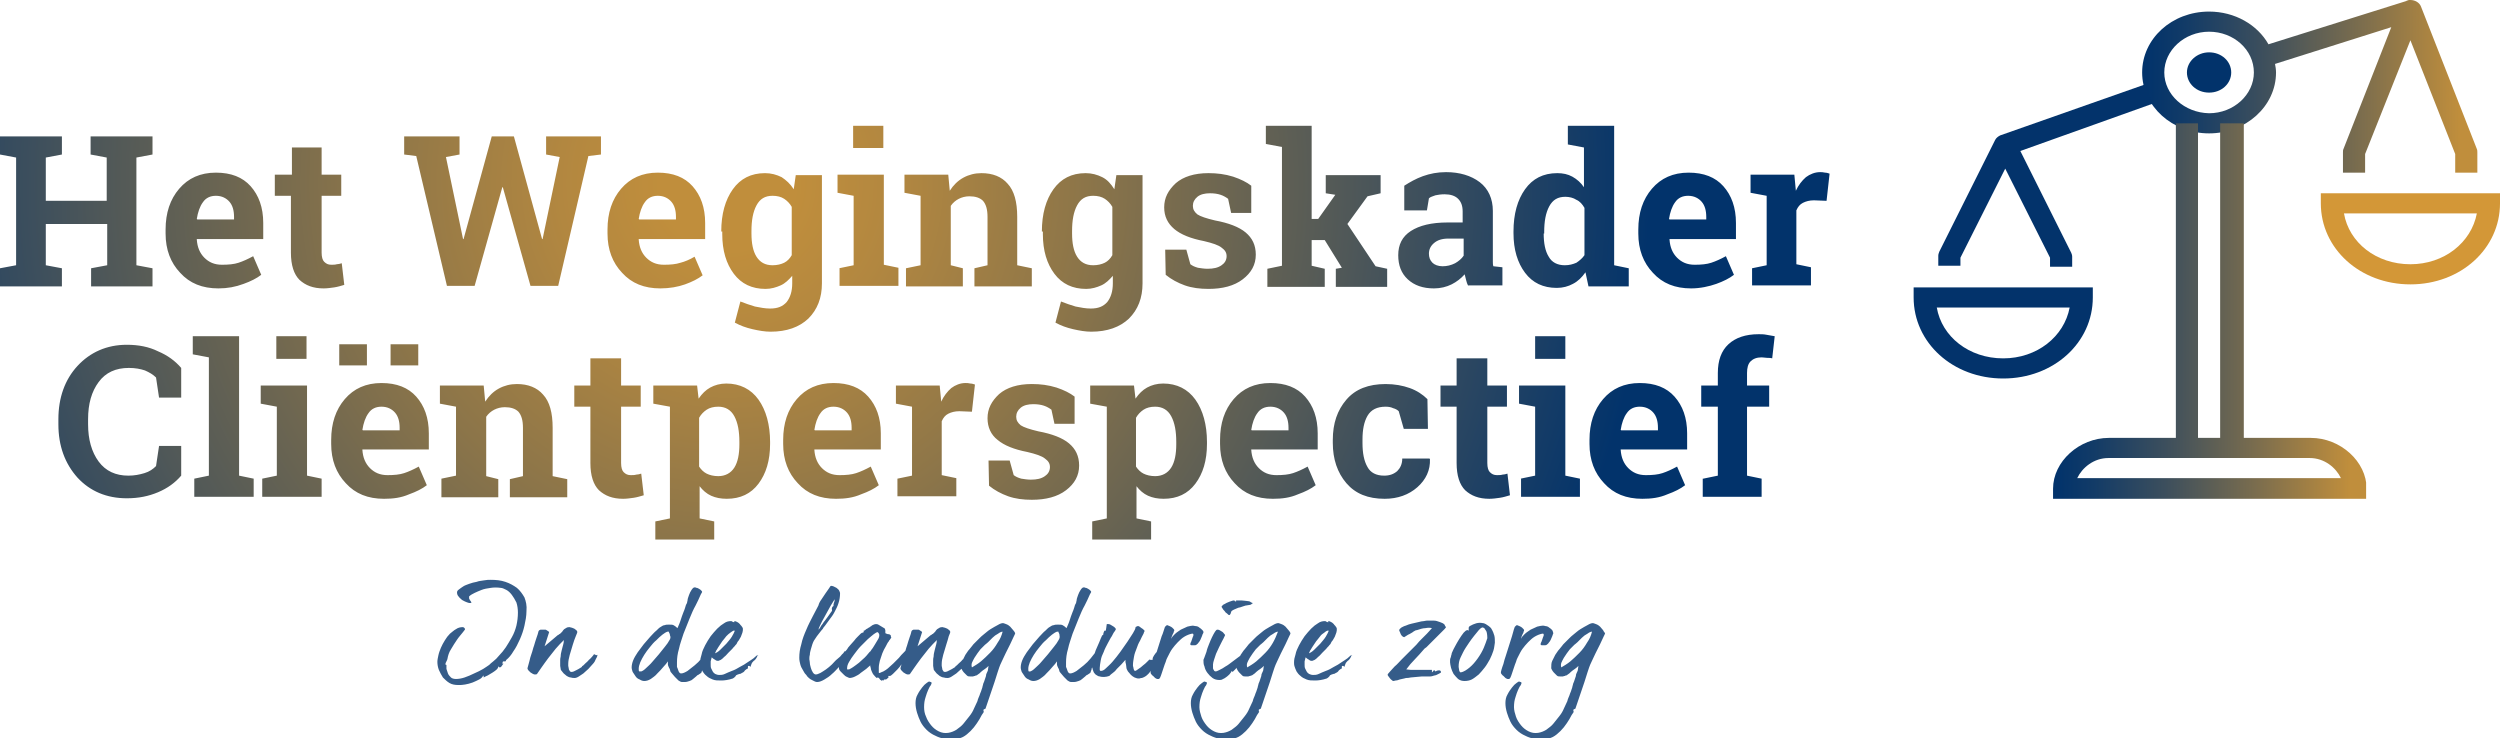 <?xml version="1.0" encoding="utf-8"?>
<!-- Generator: Adobe Illustrator 25.1.0, SVG Export Plug-In . SVG Version: 6.00 Build 0)  -->
<svg version="1.1" id="Laag_1" xmlns="http://www.w3.org/2000/svg" xmlns:xlink="http://www.w3.org/1999/xlink" x="0px" y="0px"
	 viewBox="0 0 496.7 146.7" style="enable-background:new 0 0 496.7 146.7;" xml:space="preserve">
<style type="text/css">
	.st0{fill:url(#SVGID_1_);}
	.st1{fill:url(#SVGID_2_);}
	.st2{fill:#355C89;}
	.st3{fill:#D39737;}
	.st4{fill:none;}
	.st5{clip-path:url(#SVGID_4_);fill:url(#SVGID_5_);}
	.st6{clip-path:url(#SVGID_7_);fill:#03336B;}
	.st7{clip-path:url(#SVGID_7_);fill:#02336B;}
	.st8{clip-path:url(#SVGID_9_);fill:url(#SVGID_10_);}
	.st9{clip-path:url(#SVGID_12_);fill:#03336B;}
</style>
<radialGradient id="SVGID_1_" cx="-491.61" cy="507.564" r="1" gradientTransform="matrix(182.338 0 0 -182.338 89783.328 92585.219)" gradientUnits="userSpaceOnUse">
	<stop  offset="0" style="stop-color:#C08E3C"/>
	<stop  offset="7.241760e-02" style="stop-color:#C08E3C"/>
	<stop  offset="0.182" style="stop-color:#B28740"/>
	<stop  offset="0.389" style="stop-color:#8C7549"/>
	<stop  offset="0.673" style="stop-color:#505858"/>
	<stop  offset="1" style="stop-color:#02336B"/>
</radialGradient>
<path class="st0" d="M0,30.7v-3.6h12.3v3.6l-3.2,0.6v8.6h12.1v-8.6l-3.2-0.6v-3.6h3.2h5.9h3.2v3.6l-3.2,0.6v21.4l3.2,0.6v3.6H18.1
	v-3.6l3.2-0.6v-8.2H9.1v8.2l3.2,0.6v3.6H0v-3.6l3.2-0.6V31.3L0,30.7z M43.4,57.3c-3.2,0-5.7-1-7.6-3.1c-1.9-2-2.9-4.6-2.9-7.8v-0.8
	c0-3.3,0.9-6,2.7-8.1c1.8-2.1,4.2-3.2,7.3-3.2c3,0,5.3,0.9,6.9,2.7c1.6,1.8,2.5,4.2,2.5,7.3v3.2H39.1l0,0.1c0.1,1.5,0.6,2.7,1.5,3.6
	c0.9,0.9,2,1.4,3.5,1.4c1.3,0,2.4-0.1,3.3-0.4c0.9-0.3,1.8-0.7,2.9-1.3l1.6,3.7c-0.9,0.7-2.1,1.3-3.5,1.8
	C46.8,57,45.2,57.3,43.4,57.3z M42.9,38.9c-1.1,0-2,0.4-2.6,1.3c-0.6,0.8-1,2-1.2,3.3l0.1,0.1h7.3v-0.5c0-1.3-0.3-2.3-0.9-3
	S44.1,38.9,42.9,38.9z M63.9,29.3v5.4h3.9v4.2h-3.9v11.3c0,0.9,0.2,1.5,0.5,1.8c0.4,0.4,0.8,0.6,1.4,0.6c0.4,0,0.8,0,1.1-0.1
	c0.3,0,0.7-0.1,1-0.2l0.5,4.3c-0.7,0.2-1.3,0.4-2,0.5c-0.7,0.1-1.4,0.2-2.1,0.2c-2.1,0-3.6-0.6-4.8-1.7c-1.1-1.1-1.7-2.9-1.7-5.4
	V38.9h-3.2v-4.2H58v-5.4H63.9z M119.4,30.7l-2.5,0.3l-6,25.8h-5.5l-5.5-19.6h-0.1l-5.5,19.6h-5.5L82.7,31l-2.4-0.3v-3.6h11v3.6
	l-2.7,0.5L92,47.5l0.1,0l5.6-20.4h4.4l5.6,20.4l0.1,0l3.4-16.3l-2.7-0.5v-3.6h10.9V30.7z M131.2,57.3c-3.2,0-5.7-1-7.6-3.1
	c-1.9-2-2.9-4.6-2.9-7.8v-0.8c0-3.3,0.9-6,2.7-8.1c1.8-2.1,4.2-3.2,7.3-3.2c3,0,5.3,0.9,6.9,2.7c1.6,1.8,2.5,4.2,2.5,7.3v3.2h-13.2
	l0,0.1c0.1,1.5,0.6,2.7,1.5,3.6c0.9,0.9,2,1.4,3.5,1.4c1.3,0,2.4-0.1,3.3-0.4C136,52,137,51.6,138,51l1.6,3.7
	c-0.9,0.7-2.1,1.3-3.5,1.8S133,57.3,131.2,57.3z M130.7,38.9c-1.1,0-2,0.4-2.6,1.3c-0.6,0.8-1,2-1.2,3.3l0.1,0.1h7.3v-0.5
	c0-1.3-0.3-2.3-0.9-3S131.9,38.9,130.7,38.9z M143.3,46c0-3.5,0.8-6.3,2.3-8.4c1.5-2.1,3.6-3.2,6.4-3.2c1.2,0,2.3,0.3,3.3,0.8
	c0.9,0.6,1.7,1.3,2.4,2.4l0.4-2.8h5.2v21.5c0,2.9-0.9,5.2-2.7,7c-1.8,1.7-4.3,2.6-7.5,2.6c-1.1,0-2.3-0.2-3.6-0.5
	c-1.3-0.3-2.4-0.7-3.5-1.3l1.1-4.2c1,0.4,1.9,0.7,2.9,1c1,0.2,2,0.4,3,0.4c1.5,0,2.5-0.4,3.3-1.3c0.7-0.9,1.1-2.1,1.1-3.7v-1.5
	c-0.7,0.8-1.4,1.5-2.3,1.9c-0.9,0.4-1.9,0.7-3,0.7c-2.7,0-4.8-1-6.3-3c-1.5-2-2.3-4.6-2.3-7.9V46z M149.3,46.4c0,1.9,0.3,3.5,1,4.6
	c0.7,1.1,1.7,1.7,3.2,1.7c0.9,0,1.7-0.2,2.3-0.5c0.6-0.3,1.1-0.8,1.5-1.5v-9.6c-0.4-0.7-0.9-1.2-1.5-1.6c-0.6-0.4-1.4-0.6-2.3-0.6
	c-1.5,0-2.5,0.6-3.2,1.9c-0.7,1.3-1,3-1,5.1V46.4z M166.7,53.3l2.9-0.6V38.9l-3.2-0.6v-3.6h9.2v17.9l2.9,0.6v3.6h-11.7V53.3z
	 M175.5,29.4h-6V25h6V29.4z M180,53.3l2.9-0.6V38.9l-3.2-0.6v-3.6h8.7l0.3,3.2c0.7-1.1,1.6-2,2.7-2.6c1.1-0.6,2.3-0.9,3.6-0.9
	c2.2,0,4,0.7,5.2,2.1c1.3,1.4,1.9,3.6,1.9,6.6v9.6l2.9,0.6v3.6h-11.4v-3.6l2.6-0.6v-9.6c0-1.5-0.3-2.5-0.9-3.2
	c-0.6-0.6-1.5-0.9-2.7-0.9c-0.8,0-1.5,0.2-2.1,0.5c-0.6,0.3-1.2,0.8-1.6,1.4v11.8l2.4,0.6v3.6H180V53.3z M207,46
	c0-3.5,0.8-6.3,2.3-8.4c1.5-2.1,3.6-3.2,6.4-3.2c1.2,0,2.3,0.3,3.3,0.8s1.7,1.3,2.4,2.4l0.4-2.8h5.2v21.5c0,2.9-0.9,5.2-2.7,7
	c-1.8,1.7-4.3,2.6-7.5,2.6c-1.1,0-2.3-0.2-3.6-0.5c-1.3-0.3-2.4-0.7-3.5-1.3l1.1-4.2c1,0.4,1.9,0.7,2.9,1c1,0.2,2,0.4,3,0.4
	c1.5,0,2.5-0.4,3.3-1.3c0.7-0.9,1.1-2.1,1.1-3.7v-1.5c-0.7,0.8-1.4,1.5-2.3,1.9c-0.9,0.4-1.9,0.7-3,0.7c-2.7,0-4.8-1-6.3-3
	c-1.5-2-2.3-4.6-2.3-7.9V46z M213,46.4c0,1.9,0.3,3.5,1,4.6c0.7,1.1,1.7,1.7,3.2,1.7c0.9,0,1.7-0.2,2.3-0.5c0.6-0.3,1.1-0.8,1.5-1.5
	v-9.6c-0.4-0.7-0.9-1.2-1.5-1.6c-0.6-0.4-1.4-0.6-2.3-0.6c-1.5,0-2.5,0.6-3.2,1.9c-0.7,1.3-1,3-1,5.1V46.4z M248.6,42.3h-4l-0.6-2.8
	c-0.4-0.3-0.9-0.6-1.5-0.8c-0.6-0.2-1.3-0.3-2.1-0.3c-1,0-1.9,0.2-2.5,0.7s-0.9,1.1-0.9,1.8c0,0.7,0.3,1.2,0.9,1.7
	c0.6,0.4,1.8,0.8,3.5,1.2c2.7,0.5,4.8,1.3,6.1,2.4c1.3,1.1,2,2.5,2,4.4c0,2-0.9,3.6-2.6,4.9c-1.7,1.3-4,1.9-6.8,1.9
	c-1.7,0-3.3-0.2-4.7-0.7c-1.4-0.5-2.7-1.2-3.8-2.1l-0.1-5h4.2l0.8,2.9c0.4,0.3,0.8,0.5,1.5,0.7c0.6,0.1,1.3,0.2,1.9,0.2
	c1.2,0,2.1-0.2,2.8-0.7c0.6-0.4,1-1,1-1.8c0-0.7-0.3-1.2-1-1.7c-0.6-0.5-1.8-0.9-3.5-1.3c-2.6-0.5-4.6-1.3-5.9-2.4s-2-2.5-2-4.3
	c0-1.9,0.8-3.4,2.3-4.8c1.5-1.3,3.7-2,6.5-2c1.7,0,3.3,0.2,4.9,0.7c1.5,0.5,2.7,1.1,3.6,1.8L248.6,42.3z M251.5,28.6V25h9.1v18.5
	h1.3l3.4-4.8l-1.9-0.3v-3.6h10.9v3.6l-2.6,0.6l-4,5.5l5.6,8.4l2.3,0.5v3.6h-10.2v-3.6l1.2-0.2l-3.4-5.5h-2.6v5.1l2.6,0.6v3.6h-11.4
	v-3.6l2.9-0.6V29.2L251.5,28.6z M291.7,56.8c-0.2-0.4-0.3-0.7-0.4-1.1c-0.1-0.4-0.2-0.8-0.3-1.2c-0.7,0.8-1.6,1.5-2.6,2
	c-1,0.5-2.2,0.8-3.5,0.8c-2.2,0-3.9-0.6-5.2-1.8c-1.3-1.2-1.9-2.8-1.9-4.8c0-2.1,0.8-3.7,2.5-4.8c1.7-1.1,4.1-1.7,7.3-1.7h3V42
	c0-1.1-0.3-1.9-0.9-2.5c-0.6-0.6-1.5-0.9-2.7-0.9c-0.7,0-1.3,0.1-1.8,0.2c-0.5,0.2-1,0.3-1.3,0.6l-0.4,2.4h-4.5l0-4.9
	c1.1-0.7,2.3-1.4,3.7-1.9c1.4-0.5,2.9-0.8,4.6-0.8c2.7,0,5,0.7,6.7,2c1.7,1.3,2.6,3.3,2.6,5.7v9.1c0,0.3,0,0.7,0,1
	c0,0.3,0,0.6,0.1,0.9l1.8,0.2v3.6H291.7z M286.6,52.9c0.9,0,1.7-0.2,2.5-0.6c0.7-0.4,1.3-0.9,1.7-1.5v-3.4h-3
	c-1.3,0-2.2,0.3-2.9,0.9c-0.7,0.6-1,1.3-1,2.1c0,0.7,0.2,1.3,0.7,1.8C285,52.6,285.7,52.9,286.6,52.9z M315,54.1
	c-0.7,1-1.5,1.8-2.5,2.3c-0.9,0.5-2,0.8-3.2,0.8c-2.7,0-4.8-1-6.3-3c-1.5-2-2.3-4.6-2.3-7.9V46c0-3.5,0.8-6.3,2.3-8.4
	c1.5-2.1,3.6-3.2,6.4-3.2c1.1,0,2.1,0.2,3,0.7c0.9,0.5,1.7,1.2,2.3,2.1v-7.9l-3.2-0.6V25h3.2h6v27.7l2.9,0.6v3.6h-8L315,54.1z
	 M306.7,46.4c0,1.9,0.3,3.5,1,4.6c0.6,1.1,1.7,1.7,3.2,1.7c0.9,0,1.6-0.2,2.3-0.5c0.6-0.4,1.2-0.9,1.6-1.5v-9.4
	c-0.4-0.7-0.9-1.3-1.6-1.6c-0.6-0.4-1.4-0.6-2.2-0.6c-1.5,0-2.5,0.6-3.2,1.9c-0.7,1.3-1,3-1,5.1V46.4z M336,57.3
	c-3.2,0-5.7-1-7.6-3.1c-1.9-2-2.9-4.6-2.9-7.8v-0.8c0-3.3,0.9-6,2.7-8.1c1.8-2.1,4.2-3.2,7.3-3.2c3,0,5.3,0.9,6.9,2.7
	c1.6,1.8,2.5,4.2,2.5,7.3v3.2h-13.2l0,0.1c0.1,1.5,0.6,2.7,1.5,3.6c0.9,0.9,2,1.4,3.5,1.4c1.3,0,2.4-0.1,3.3-0.4
	c0.9-0.3,1.8-0.7,2.9-1.3l1.6,3.7c-0.9,0.7-2.1,1.3-3.5,1.8S337.8,57.3,336,57.3z M335.4,38.9c-1.1,0-2,0.4-2.6,1.3
	c-0.6,0.8-1,2-1.2,3.3l0.1,0.1h7.3v-0.5c0-1.3-0.3-2.3-0.9-3S336.6,38.9,335.4,38.9z M348.1,53.3l2.9-0.6V38.9l-3.2-0.6v-3.6h8.7
	l0.3,3.2c0.5-1.1,1.2-2,2-2.7c0.8-0.6,1.8-1,2.8-1c0.3,0,0.6,0,1,0.1c0.3,0,0.6,0.1,0.9,0.2l-0.6,5.4l-2.5-0.1
	c-0.9,0-1.6,0.2-2.2,0.5c-0.6,0.3-1,0.8-1.3,1.5v10.7l2.9,0.6v3.6h-11.7V53.3z"/>
<radialGradient id="SVGID_2_" cx="-491.61" cy="507.564" r="1" gradientTransform="matrix(182.338 0 0 -182.338 89783.328 92585.219)" gradientUnits="userSpaceOnUse">
	<stop  offset="0" style="stop-color:#C08E3C"/>
	<stop  offset="7.241760e-02" style="stop-color:#C08E3C"/>
	<stop  offset="0.182" style="stop-color:#B28740"/>
	<stop  offset="0.389" style="stop-color:#8C7549"/>
	<stop  offset="0.673" style="stop-color:#505858"/>
	<stop  offset="1" style="stop-color:#02336B"/>
</radialGradient>
<path class="st1" d="M36,79h-4.4L31,75c-0.6-0.6-1.3-1-2.2-1.4c-0.9-0.3-1.9-0.5-3.2-0.5c-2.6,0-4.6,0.9-6,2.8
	c-1.4,1.9-2.1,4.3-2.1,7.4v1c0,3,0.7,5.5,2.1,7.4c1.4,1.9,3.4,2.8,5.9,2.8c1.2,0,2.2-0.2,3.2-0.5c1-0.3,1.7-0.8,2.3-1.4l0.6-4H36
	v5.9c-1.2,1.4-2.7,2.5-4.6,3.3c-1.9,0.8-3.9,1.2-6.2,1.2c-4,0-7.3-1.4-9.8-4.1c-2.5-2.8-3.8-6.3-3.8-10.6v-1c0-4.3,1.3-7.9,3.8-10.6
	s5.8-4.2,9.8-4.2c2.3,0,4.4,0.4,6.2,1.3c1.9,0.8,3.4,1.9,4.6,3.3V79z M38.3,70.4v-3.6h9.2v27.7l2.9,0.6v3.6H38.6v-3.6l2.9-0.6V71
	L38.3,70.4z M52.1,95.1l2.9-0.6V80.8l-3.2-0.6v-3.6h9.2v17.9l2.9,0.6v3.6H52.1V95.1z M60.9,71.3h-6v-4.5h6V71.3z M76.3,99.1
	c-3.2,0-5.7-1-7.6-3.1c-1.9-2-2.9-4.6-2.9-7.8v-0.8c0-3.3,0.9-6,2.7-8.1c1.8-2.1,4.2-3.2,7.3-3.2c3,0,5.3,0.9,6.9,2.7
	c1.6,1.8,2.5,4.2,2.5,7.3v3.2H72l0,0.1c0.1,1.5,0.6,2.7,1.5,3.6c0.9,0.9,2,1.4,3.5,1.4c1.3,0,2.4-0.1,3.3-0.4
	c0.9-0.3,1.8-0.7,2.9-1.3l1.6,3.7c-0.9,0.7-2.1,1.3-3.5,1.8C79.7,98.9,78.1,99.1,76.3,99.1z M72.9,72.6h-5.5v-4.2h5.5V72.6z
	 M75.8,80.8c-1.1,0-2,0.4-2.6,1.3c-0.6,0.8-1,2-1.2,3.3l0.1,0.1h7.3v-0.5c0-1.3-0.3-2.3-0.9-3S77,80.8,75.8,80.8z M83.1,72.6h-5.5
	v-4.2h5.5V72.6z M87.7,95.1l2.9-0.6V80.8l-3.2-0.6v-3.6h8.7l0.3,3.2c0.7-1.1,1.6-2,2.7-2.6c1.1-0.6,2.3-0.9,3.6-0.9
	c2.2,0,4,0.7,5.2,2.1c1.3,1.4,1.9,3.6,1.9,6.6v9.6l2.9,0.6v3.6h-11.4v-3.6l2.6-0.6v-9.6c0-1.5-0.3-2.5-0.9-3.2
	c-0.6-0.6-1.5-0.9-2.7-0.9c-0.8,0-1.5,0.2-2.1,0.5c-0.6,0.3-1.2,0.8-1.6,1.4v11.8l2.4,0.6v3.6H87.7V95.1z M123.4,71.2v5.4h3.9v4.2
	h-3.9V92c0,0.9,0.2,1.5,0.5,1.8c0.4,0.4,0.8,0.6,1.4,0.6c0.4,0,0.8,0,1.1-0.1c0.3,0,0.7-0.1,1-0.2l0.5,4.3c-0.7,0.2-1.3,0.4-2,0.5
	c-0.7,0.1-1.4,0.2-2.1,0.2c-2.1,0-3.6-0.6-4.8-1.7c-1.1-1.1-1.7-2.9-1.7-5.4V80.8h-3.2v-4.2h3.2v-5.4H123.4z M129.8,80.2v-3.6h8.7
	l0.3,2.6c0.7-1,1.4-1.7,2.3-2.2c0.9-0.5,2-0.8,3.2-0.8c2.7,0,4.9,1.1,6.4,3.2c1.5,2.1,2.3,5,2.3,8.4v0.4c0,3.3-0.8,5.9-2.3,7.9
	c-1.5,2-3.6,3-6.3,3c-1.2,0-2.2-0.2-3.1-0.6s-1.7-1.1-2.3-1.9v6.4l2.9,0.6v3.6h-11.7v-3.6l2.9-0.6V80.8L129.8,80.2z M146.9,87.8
	c0-2.1-0.3-3.8-1-5.1c-0.7-1.3-1.8-1.9-3.2-1.9c-0.9,0-1.7,0.2-2.3,0.6c-0.6,0.4-1.1,0.9-1.5,1.6v9.7c0.4,0.6,0.9,1.1,1.5,1.4
	c0.6,0.3,1.4,0.5,2.3,0.5c1.4,0,2.5-0.6,3.2-1.7c0.7-1.1,1-2.7,1-4.6V87.8z M166.1,99.1c-3.2,0-5.7-1-7.6-3.1
	c-1.9-2-2.9-4.6-2.9-7.8v-0.8c0-3.3,0.9-6,2.7-8.1c1.8-2.1,4.2-3.2,7.3-3.2c3,0,5.3,0.9,6.9,2.7c1.6,1.8,2.5,4.2,2.5,7.3v3.2h-13.2
	l0,0.1c0.1,1.5,0.6,2.7,1.5,3.6c0.9,0.9,2,1.4,3.5,1.4c1.3,0,2.4-0.1,3.3-0.4c0.9-0.3,1.8-0.7,2.9-1.3l1.6,3.7
	c-0.9,0.7-2.1,1.3-3.5,1.8C169.5,98.9,167.9,99.1,166.1,99.1z M165.6,80.8c-1.1,0-2,0.4-2.6,1.3c-0.6,0.8-1,2-1.2,3.3l0.1,0.1h7.3
	v-0.5c0-1.3-0.3-2.3-0.9-3S166.8,80.8,165.6,80.8z M178.3,95.1l2.9-0.6V80.8l-3.2-0.6v-3.6h8.7l0.3,3.2c0.5-1.1,1.2-2,2-2.7
	c0.8-0.6,1.8-1,2.8-1c0.3,0,0.6,0,1,0.1c0.3,0,0.6,0.1,0.9,0.2l-0.6,5.4l-2.5-0.1c-0.9,0-1.6,0.2-2.2,0.5c-0.6,0.3-1,0.8-1.3,1.5
	v10.7l2.9,0.6v3.6h-11.7V95.1z M213.5,84.2h-4l-0.6-2.8c-0.4-0.3-0.9-0.6-1.5-0.8c-0.6-0.2-1.3-0.3-2.1-0.3c-1,0-1.9,0.2-2.5,0.7
	s-0.9,1.1-0.9,1.8c0,0.7,0.3,1.2,0.9,1.7c0.6,0.4,1.8,0.8,3.5,1.2c2.7,0.5,4.8,1.3,6.1,2.4c1.3,1.1,2,2.5,2,4.4c0,2-0.9,3.6-2.6,4.9
	c-1.7,1.3-4,1.9-6.8,1.9c-1.7,0-3.3-0.2-4.7-0.7c-1.4-0.5-2.7-1.2-3.8-2.1l-0.1-5h4.2l0.8,2.9c0.4,0.3,0.8,0.5,1.5,0.7
	c0.6,0.1,1.3,0.2,1.9,0.2c1.2,0,2.1-0.2,2.8-0.7c0.6-0.4,1-1,1-1.8c0-0.7-0.3-1.2-1-1.7c-0.6-0.5-1.8-0.9-3.5-1.3
	c-2.6-0.5-4.6-1.3-5.9-2.4c-1.3-1-2-2.5-2-4.3c0-1.9,0.8-3.4,2.3-4.8c1.5-1.3,3.7-2,6.5-2c1.7,0,3.3,0.2,4.9,0.7
	c1.5,0.5,2.7,1.1,3.6,1.8L213.5,84.2z M216.6,80.2v-3.6h8.7l0.3,2.6c0.7-1,1.4-1.7,2.3-2.2c0.9-0.5,2-0.8,3.2-0.8
	c2.7,0,4.9,1.1,6.4,3.2c1.5,2.1,2.3,5,2.3,8.4v0.4c0,3.3-0.8,5.9-2.3,7.9c-1.5,2-3.6,3-6.3,3c-1.2,0-2.2-0.2-3.1-0.6
	c-0.9-0.4-1.7-1.1-2.3-1.9v6.4l2.9,0.6v3.6h-11.7v-3.6l2.9-0.6V80.8L216.6,80.2z M233.7,87.8c0-2.1-0.3-3.8-1-5.1
	c-0.7-1.3-1.8-1.9-3.2-1.9c-0.9,0-1.7,0.2-2.3,0.6c-0.6,0.4-1.1,0.9-1.5,1.6v9.7c0.4,0.6,0.9,1.1,1.5,1.4c0.6,0.3,1.4,0.5,2.3,0.5
	c1.4,0,2.5-0.6,3.2-1.7c0.7-1.1,1-2.7,1-4.6V87.8z M252.9,99.1c-3.2,0-5.7-1-7.6-3.1c-1.9-2-2.9-4.6-2.9-7.8v-0.8
	c0-3.3,0.9-6,2.7-8.1c1.8-2.1,4.2-3.2,7.3-3.2c3,0,5.3,0.9,6.9,2.7c1.6,1.8,2.5,4.2,2.5,7.3v3.2h-13.2l0,0.1
	c0.1,1.5,0.6,2.7,1.5,3.6c0.9,0.9,2,1.4,3.5,1.4c1.3,0,2.4-0.1,3.3-0.4c0.9-0.3,1.8-0.7,2.9-1.3l1.6,3.7c-0.9,0.7-2.1,1.3-3.5,1.8
	C256.3,98.9,254.7,99.1,252.9,99.1z M252.4,80.8c-1.1,0-2,0.4-2.6,1.3c-0.6,0.8-1,2-1.2,3.3l0.1,0.1h7.3v-0.5c0-1.3-0.3-2.3-0.9-3
	S253.6,80.8,252.4,80.8z M275,94.5c1.1,0,1.9-0.3,2.6-0.9c0.6-0.6,1-1.4,1-2.5h5.4l0.1,0.1c0.1,2.2-0.8,4.1-2.5,5.6
	c-1.7,1.5-3.9,2.3-6.5,2.3c-3.3,0-5.8-1-7.6-3.1c-1.8-2.1-2.7-4.8-2.7-8v-0.6c0-3.3,0.9-5.9,2.7-8c1.8-2.1,4.4-3.1,7.8-3.1
	c1.8,0,3.4,0.3,4.8,0.8c1.4,0.5,2.6,1.3,3.5,2.2l0.1,5.9h-4.8l-1-3.5c-0.3-0.3-0.7-0.5-1.1-0.6c-0.4-0.2-0.9-0.3-1.5-0.3
	c-1.7,0-2.9,0.6-3.6,1.8c-0.7,1.2-1,2.8-1,4.7V88c0,2,0.3,3.6,1,4.8C272.3,93.9,273.4,94.5,275,94.5z M295.5,71.2v5.4h3.9v4.2h-3.9
	V92c0,0.9,0.2,1.5,0.5,1.8c0.4,0.4,0.8,0.6,1.4,0.6c0.4,0,0.8,0,1.1-0.1c0.3,0,0.7-0.1,1-0.2l0.5,4.3c-0.7,0.2-1.3,0.4-2,0.5
	c-0.7,0.1-1.4,0.2-2.1,0.2c-2.1,0-3.6-0.6-4.8-1.7c-1.1-1.1-1.7-2.9-1.7-5.4V80.8h-3.2v-4.2h3.2v-5.4H295.5z M302.1,95.1l2.9-0.6
	V80.8l-3.2-0.6v-3.6h9.2v17.9l2.9,0.6v3.6h-11.7V95.1z M311,71.3h-6v-4.5h6V71.3z M326.3,99.1c-3.2,0-5.7-1-7.6-3.1
	c-1.9-2-2.9-4.6-2.9-7.8v-0.8c0-3.3,0.9-6,2.7-8.1c1.8-2.1,4.2-3.2,7.3-3.2c3,0,5.3,0.9,6.9,2.7c1.6,1.8,2.5,4.2,2.5,7.3v3.2H322
	l0,0.1c0.1,1.5,0.6,2.7,1.5,3.6c0.9,0.9,2,1.4,3.5,1.4c1.3,0,2.4-0.1,3.3-0.4c0.9-0.3,1.8-0.7,2.9-1.3l1.6,3.7
	c-0.9,0.7-2.1,1.3-3.5,1.8C329.7,98.9,328.1,99.1,326.3,99.1z M325.8,80.8c-1.1,0-2,0.4-2.6,1.3c-0.6,0.8-1,2-1.2,3.3l0.1,0.1h7.3
	v-0.5c0-1.3-0.3-2.3-0.9-3S327,80.8,325.8,80.8z M338.4,95.1l2.9-0.6V80.8H338v-4.2h3.3v-2.5c0-2.5,0.7-4.4,2.1-5.7
	c1.4-1.3,3.4-2,6-2c0.5,0,1,0,1.5,0.1c0.5,0.1,1.1,0.2,1.7,0.3l-0.5,4.4c-0.3-0.1-0.6-0.1-1-0.1c-0.3,0-0.7-0.1-1.1-0.1
	c-1,0-1.7,0.3-2.2,0.8c-0.5,0.5-0.7,1.3-0.7,2.3v2.5h4.4v4.2h-4.4v13.7l2.9,0.6v3.6h-11.7V95.1z"/>
<path class="st2" d="M315.3,127.7c-0.4,0.7-0.9,1.4-1.5,2c-0.6,0.6-1.2,1.2-1.8,1.7c-0.6,0.5-1.3,0.9-1.8,1.2
	c-0.1-0.3-0.1-0.6,0-0.9c0.1-0.3,0.3-0.6,0.5-1c0.2-0.3,0.4-0.6,0.6-0.9c0.2-0.3,0.4-0.5,0.6-0.8c0.1-0.1,0.3-0.3,0.4-0.4
	c0.2-0.2,0.4-0.4,0.5-0.5c0.1-0.1,0.3-0.2,0.6-0.5c0.3-0.3,0.6-0.6,0.9-0.9c0.3-0.3,0.7-0.6,1.1-0.8c0.4-0.3,0.7-0.4,0.9-0.4
	C316.1,126.3,315.8,127,315.3,127.7 M318.5,125.2c-0.2-0.2-0.4-0.5-0.6-0.7c-0.2-0.2-0.5-0.4-0.8-0.5c-0.3-0.1-0.5-0.2-0.6-0.2
	c-0.3,0-0.6,0.1-1.1,0.4c-0.4,0.2-0.9,0.5-1.4,0.8c-0.5,0.3-0.9,0.7-1.3,1c-0.4,0.3-0.7,0.6-0.9,0.8l-1.2,1.2
	c-0.2,0.3-0.5,0.6-0.8,1c-0.3,0.3-0.5,0.7-0.8,1.1c-0.2,0.4-0.4,0.8-0.6,1.2c-0.2,0.4-0.2,0.9-0.2,1.4c0,0,0,0.2,0.1,0.3
	c0.1,0.2,0.2,0.4,0.4,0.6c0.2,0.2,0.4,0.4,0.6,0.6s0.4,0.2,0.7,0.2h0.5c0.1,0,0.2-0.1,0.4-0.1c0.1-0.1,0.2-0.1,0.3-0.1
	c0,0,0.2-0.1,0.3-0.2c0.2-0.1,0.4-0.3,0.6-0.5c0.2-0.2,0.5-0.4,0.8-0.6c0.3-0.2,0.5-0.4,0.7-0.6c0,0.2-0.1,0.5-0.1,0.7
	c0,0.2-0.1,0.4-0.2,0.6c-0.1,0.2-0.2,0.4-0.2,0.7c-0.1,0.3-0.2,0.6-0.3,0.9c-0.1,0.4-0.3,0.6-0.3,0.9c-0.1,0.2-0.1,0.5-0.2,0.7
	c-0.1,0.2-0.1,0.4-0.2,0.6c-0.1,0.2-0.2,0.5-0.3,0.8c-0.1,0.3-0.3,0.6-0.4,1.1c-0.2,0.4-0.4,0.9-0.7,1.5c-0.2,0.5-0.5,1-0.9,1.5
	s-0.8,1-1.2,1.5c-0.4,0.5-0.9,0.8-1.4,1.2c-0.5,0.3-1,0.5-1.6,0.6c-0.7,0.1-1.3,0-1.9-0.3c-0.6-0.3-1.1-0.7-1.5-1.2
	c-0.4-0.5-0.8-1.1-1-1.7s-0.4-1.3-0.4-1.9c0-0.8,0.1-1.4,0.3-2s0.3-1,0.5-1.4c0.2-0.4,0.3-0.7,0.5-0.9c0.1-0.2,0.2-0.4,0.2-0.5
	c0-0.1-0.1-0.2-0.2-0.2c-0.1,0-0.2-0.1-0.3-0.1c-0.1,0-0.2,0.1-0.5,0.3c-0.3,0.2-0.6,0.5-0.9,0.9c-0.3,0.4-0.6,0.8-0.9,1.4
	c-0.3,0.5-0.4,1.1-0.4,1.7c0,0.6,0.1,1.2,0.3,1.9c0.2,0.6,0.4,1.2,0.7,1.8c0.3,0.6,0.7,1.1,1.2,1.6c0.5,0.5,1.1,0.9,1.8,1.2
	c0.2,0.1,0.4,0.2,0.7,0.3c0.3,0.1,0.6,0.2,0.9,0.3c0.4,0.1,0.8,0.1,1.3,0.1c0.5,0,1.1-0.1,1.7-0.2c0.6-0.1,1.1-0.4,1.6-0.8
	c0.5-0.4,1-0.9,1.4-1.4c0.4-0.5,0.8-1.1,1.1-1.6c0.3-0.6,0.6-1.1,0.9-1.5c-0.1,0-0.1-0.1-0.1-0.2c0-0.1,0-0.1,0-0.2
	c0.1-0.1,0.2-0.1,0.4-0.2l1.8-5.3c0.2-0.6,0.4-1.2,0.6-1.9c0.2-0.6,0.4-1.3,0.8-2.1c0.2-0.5,0.5-1,0.8-1.7c0.3-0.6,0.6-1.2,0.9-1.8
	c0.3-0.6,0.5-1.1,0.7-1.5c0.2-0.4,0.3-0.6,0.3-0.7C318.7,125.6,318.6,125.4,318.5,125.2 M308.4,125.2c-0.2-0.2-0.4-0.4-0.6-0.5
	c-0.2-0.2-0.5-0.3-0.7-0.3c-0.3-0.1-0.5-0.1-0.6-0.1c-0.3,0-0.6,0.1-1.1,0.2c-0.4,0.2-0.9,0.4-1.3,0.6c-0.4,0.3-0.8,0.5-1.2,0.9
	c-0.3,0.3-0.6,0.6-0.7,0.9c0-0.1,0-0.2,0.1-0.4c0.1-0.2,0.1-0.3,0.2-0.5c0.1-0.2,0.2-0.3,0.2-0.5c0.1-0.1,0.1-0.2,0.1-0.3
	c0,0,0-0.1-0.1-0.2c-0.1-0.1-0.2-0.2-0.3-0.3c-0.1-0.1-0.3-0.2-0.5-0.3c-0.2-0.1-0.3-0.1-0.5-0.2c-0.1,0-0.2,0.1-0.3,0.2
	c-0.1,0.1-0.2,0.2-0.2,0.3c-0.2,0.5-0.3,1.1-0.5,1.7c-0.2,0.6-0.4,1.3-0.6,1.9c-0.2,0.7-0.4,1.3-0.6,1.9c-0.2,0.6-0.4,1.2-0.5,1.7
	c-0.2,0.5-0.3,0.9-0.4,1.2c-0.1,0.3-0.1,0.5-0.1,0.5c0,0.1,0,0.2,0.1,0.3c0.1,0.1,0.2,0.3,0.4,0.4c0.1,0.1,0.3,0.3,0.4,0.4
	c0.2,0.1,0.3,0.2,0.4,0.2c0.1,0,0.2,0,0.3,0s0.2-0.1,0.3-0.3c0.1-0.2,0.2-0.5,0.3-0.8c0.1-0.4,0.3-0.8,0.4-1.2
	c0.1-0.4,0.3-0.8,0.4-1.1c0.1-0.4,0.2-0.6,0.3-0.8c0.4-0.8,0.7-1.4,1-1.8c0.3-0.4,0.7-0.9,1.1-1.3c0.4-0.4,0.8-0.8,1.3-1.1
	c0.5-0.3,1-0.5,1.5-0.6h0.2c0,0,0.1,0.1,0.1,0.1c0,0,0,0.1,0,0.2c0,0,0,0.2-0.1,0.3c-0.1,0.2-0.1,0.4-0.2,0.6
	c-0.1,0.2-0.1,0.4-0.2,0.5c-0.1,0.2-0.1,0.3-0.1,0.3c0,0.1,0,0.2,0,0.2c0,0,0.1,0.1,0.2,0.1c0.2,0,0.4,0,0.6,0c0.1,0,0.3,0,0.4-0.1
	c0.1-0.1,0.3-0.2,0.4-0.4c0.2-0.2,0.3-0.4,0.4-0.6c0.1-0.2,0.2-0.5,0.3-0.7c0.1-0.2,0.1-0.4,0.2-0.5
	C308.6,125.6,308.5,125.4,308.4,125.2 M294.8,128.7c-0.3,0.7-0.7,1.4-1.2,2.1c-0.5,0.7-1,1.3-1.6,1.8c-0.6,0.5-1.2,0.9-1.8,1
	c-0.2-0.1-0.3-0.3-0.3-0.5c0-0.2-0.1-0.4-0.1-0.6c0-0.7,0.1-1.3,0.4-1.9c0.3-0.6,0.6-1.3,1-1.9c0.4-0.6,0.9-1.4,1.7-2.4
	c0.7-0.9,1.2-1.5,1.5-1.6c0.2-0.1,0.3,0,0.5,0.1c0.1,0.2,0.3,0.4,0.4,0.6c0.1,0.2,0.2,0.7,0.2,1.4
	C295.3,127.4,295.1,128,294.8,128.7 M292,124.4c-0.1,0.1-0.2,0.2-0.2,0.3c0,0.1,0,0.1,0,0.2c0,0.1,0,0.1,0,0.2c0,0.1,0,0.1,0,0.2
	c-0.1,0-0.1,0-0.1-0.1c0,0,0,0-0.2,0c-0.2,0-0.4,0.2-0.7,0.5c-0.3,0.4-0.6,0.8-0.9,1.3c-0.3,0.5-0.6,1-0.8,1.4
	c-0.3,0.5-0.4,0.8-0.5,1c-0.1,0.2-0.2,0.4-0.2,0.6c-0.1,0.2-0.1,0.5-0.2,0.7c-0.1,0.2-0.1,0.4-0.1,0.6c0,0.2,0,0.3,0,0.3
	c0,0.3,0.1,0.6,0.2,1.1c0.1,0.4,0.3,0.8,0.5,1.2c0.3,0.4,0.6,0.7,0.9,1c0.4,0.3,0.8,0.4,1.3,0.4c0.5,0,1-0.1,1.4-0.3s0.9-0.6,1.4-1
	c0.4-0.4,0.8-0.9,1.2-1.4c0.4-0.5,0.7-1.1,1-1.6c0.3-0.6,0.5-1.1,0.7-1.7c0.2-0.6,0.2-1.1,0.3-1.6c0-0.5,0-1-0.1-1.4
	c-0.1-0.4-0.3-0.9-0.6-1.4c-0.1-0.2-0.3-0.3-0.5-0.5c-0.2-0.1-0.4-0.3-0.6-0.4c-0.2-0.1-0.4-0.2-0.6-0.2
	C293.7,123.6,292.9,123.9,292,124.4 M287,124.1c-0.1-0.1-0.2-0.2-0.4-0.3c-0.2-0.1-0.3-0.1-0.5-0.2s-0.4-0.1-0.6-0.2
	c-0.3-0.1-0.6-0.1-0.9-0.1c-0.3,0-0.7,0-0.9,0c-0.2,0-0.4,0-0.8,0.1c-0.3,0-0.7,0.1-1.1,0.2c-0.4,0.1-0.8,0.2-1.3,0.3
	c-0.4,0.1-0.8,0.2-1.2,0.4c-0.4,0.1-0.7,0.3-0.9,0.4c-0.2,0.2-0.4,0.3-0.4,0.5c0,0.1,0,0.2,0.1,0.3c0.1,0.2,0.1,0.3,0.2,0.5
	c0.1,0.2,0.2,0.3,0.3,0.4c0.1,0.1,0.3,0.2,0.4,0.2c0,0,0.1-0.1,0.3-0.2c0.2-0.1,0.4-0.3,0.7-0.4c0.3-0.2,0.6-0.3,0.8-0.5
	c0.3-0.2,0.5-0.3,0.7-0.3c0.6-0.2,1.2-0.4,1.7-0.4c0.5-0.1,0.9-0.1,1.3,0c-0.3,0.3-0.6,0.7-1,1.1c-0.4,0.4-0.8,0.8-1.1,1.1
	c-0.3,0.3-0.6,0.6-1,1.1c-0.4,0.4-0.9,0.9-1.4,1.4c-0.5,0.5-1,1-1.5,1.5c-0.5,0.5-0.9,1-1.4,1.4c-0.4,0.4-0.7,0.8-1,1.1
	s-0.4,0.5-0.4,0.5c0,0.1,0,0.2,0.1,0.3c0.1,0.1,0.2,0.3,0.3,0.4c0.1,0.1,0.2,0.3,0.4,0.4c0.1,0.1,0.2,0.2,0.3,0.2c0,0,0.2,0,0.5-0.1
	c0.3,0,0.5-0.1,0.8-0.2s0.6-0.1,0.9-0.2s0.4-0.1,0.5-0.1c0.1,0,0.4,0,0.8-0.1c0.4,0,0.7-0.1,1.1-0.1c0.4,0,0.7-0.1,1.1-0.1
	c0.3,0,0.5,0,0.6,0c0.1,0,0.3,0,0.5,0c0.2,0,0.4,0,0.5,0c0.1,0,0.3,0,0.6-0.1c0.2-0.1,0.5-0.1,0.7-0.2c0.2-0.1,0.4-0.2,0.6-0.3
	c0.2-0.1,0.3-0.2,0.3-0.2c0-0.1,0-0.2-0.1-0.3c-0.1-0.1-0.1-0.1-0.2-0.1c-0.1,0-0.2,0-0.3,0c-0.1,0-0.2,0.1-0.3,0.1
	c-0.1,0.1-0.2,0.1-0.2,0.1l-0.3-0.3c0,0.1-0.1,0.2-0.2,0.3c-0.1,0.1-0.1,0.1-0.2,0.2c0-0.1,0-0.2,0-0.3c0-0.1,0-0.1,0-0.2l-0.4,0
	c-0.4,0-0.7,0-1,0c-0.3,0-0.7,0-1,0c-0.4,0-0.8,0-1.2,0c-0.4,0-0.9,0-1.5-0.1c0.5-0.7,1.1-1.4,1.7-2s1.2-1.3,1.9-2.1
	c0,0,0.1-0.1,0.4-0.3c0.2-0.2,0.5-0.5,0.8-0.8c0.3-0.3,0.6-0.6,1-1c0.4-0.4,0.7-0.7,1-1c0.3-0.3,0.6-0.6,0.8-0.8
	c0.2-0.2,0.3-0.4,0.3-0.4C287.1,124.4,287.1,124.3,287,124.1 M263.4,126.5c-0.3,0.5-0.7,0.9-1.1,1.4c-0.4,0.4-0.8,0.8-1.2,1.2
	c-0.4,0.4-0.8,0.6-1,0.7c0-0.1,0-0.2,0.1-0.3c0-0.1,0.1-0.3,0.2-0.4c0.1-0.2,0.2-0.3,0.3-0.5c0.3-0.4,0.5-0.8,0.8-1.2s0.6-0.7,0.8-1
	s0.5-0.5,0.8-0.7c0.2-0.2,0.4-0.3,0.6-0.4h0.3C263.9,125.6,263.7,126,263.4,126.5 M268.7,130.3c-0.1-0.1-0.2-0.1-0.3-0.1
	c-0.1,0.1-0.4,0.3-0.7,0.6c-0.3,0.2-0.7,0.5-1.2,0.8c-0.4,0.3-0.9,0.6-1.5,0.9c-0.5,0.3-1,0.6-1.6,0.8c-0.5,0.2-1,0.4-1.4,0.6
	c-0.4,0.2-0.8,0.2-1.1,0.2c-0.3,0-0.6-0.1-0.8-0.2c-0.2-0.1-0.4-0.3-0.5-0.5c-0.1-0.2-0.2-0.4-0.3-0.6c-0.1-0.2-0.1-0.5-0.1-0.7
	c0,0,0-0.1,0-0.3c0-0.1,0-0.3,0-0.4c0-0.1,0.1-0.3,0.1-0.4c0-0.1,0.1-0.3,0.1-0.4c0.2,0.2,0.5,0.4,0.7,0.5c0.2,0.2,0.4,0.2,0.6,0.2
	c0.1,0,0.2-0.1,0.5-0.2c0.2-0.1,0.4-0.3,0.7-0.6c0.3-0.2,0.5-0.5,0.8-0.8c0.3-0.3,0.5-0.5,0.8-0.8c0.2-0.3,0.5-0.5,0.6-0.7
	c0.2-0.2,0.3-0.3,0.3-0.4c0.1-0.2,0.2-0.4,0.4-0.6c0.1-0.2,0.3-0.5,0.4-0.7c0.1-0.3,0.2-0.5,0.3-0.8c0.1-0.3,0.1-0.5,0.1-0.8
	c0-0.1-0.1-0.3-0.2-0.4c-0.1-0.2-0.3-0.3-0.4-0.5c-0.2-0.2-0.3-0.3-0.5-0.4c-0.2-0.1-0.4-0.2-0.5-0.2c-0.1,0-0.1,0-0.1,0
	c0,0,0,0,0,0.1c0,0,0,0,0,0.1s-0.1,0-0.1,0c-0.1,0-0.2,0-0.3-0.1c-0.1-0.1-0.2-0.1-0.3-0.1c-0.4,0-0.9,0.1-1.3,0.4
	c-0.5,0.3-0.9,0.6-1.4,1.1c-0.4,0.4-0.9,1-1.3,1.5c-0.4,0.6-0.8,1.2-1.1,1.8c-0.3,0.6-0.6,1.2-0.7,1.8c-0.2,0.6-0.3,1.1-0.3,1.6
	c0,0.2,0,0.5,0.1,0.8c0.1,0.3,0.2,0.6,0.4,1c0.2,0.3,0.4,0.6,0.8,0.9c0.3,0.3,0.7,0.5,1.2,0.7c0.5,0.2,1,0.2,1.7,0.2
	c0.6,0,1.4-0.1,2.3-0.4c0.2-0.1,0.3-0.2,0.5-0.4c0.1-0.2,0.2-0.3,0.3-0.3c0.1-0.1,0.3-0.1,0.5-0.2c0.2,0,0.4-0.1,0.5-0.2
	c0.3-0.1,0.5-0.3,0.6-0.5c0.2-0.2,0.4-0.3,0.6-0.4c0-0.1,0-0.2,0-0.3c0-0.1,0-0.2,0.1-0.2h0.2l0.2,0.2c0.1-0.3,0.2-0.6,0.3-0.8
	c0.2-0.2,0.3-0.4,0.5-0.5c0.2-0.2,0.3-0.3,0.4-0.5c0.1-0.2,0.2-0.3,0.2-0.6C268.9,130.5,268.8,130.4,268.7,130.3 M252.9,127.7
	c-0.4,0.7-0.9,1.4-1.5,2c-0.6,0.6-1.2,1.2-1.8,1.7c-0.6,0.5-1.3,0.9-1.8,1.2c-0.1-0.3-0.1-0.6,0-0.9c0.1-0.3,0.3-0.6,0.5-1
	c0.2-0.3,0.4-0.6,0.6-0.9c0.2-0.3,0.4-0.5,0.6-0.8c0.1-0.1,0.3-0.3,0.4-0.4c0.2-0.2,0.4-0.4,0.5-0.5c0.1-0.1,0.3-0.2,0.6-0.5
	c0.3-0.3,0.6-0.6,0.9-0.9c0.3-0.3,0.7-0.6,1.1-0.8c0.4-0.3,0.7-0.4,0.9-0.4C253.6,126.3,253.3,127,252.9,127.7 M256,125.2
	c-0.2-0.2-0.4-0.5-0.6-0.7c-0.2-0.2-0.5-0.4-0.8-0.5c-0.3-0.1-0.5-0.2-0.6-0.2c-0.3,0-0.6,0.1-1.1,0.4c-0.4,0.2-0.9,0.5-1.4,0.8
	c-0.5,0.3-0.9,0.7-1.3,1c-0.4,0.3-0.7,0.6-0.9,0.8l-1.2,1.2c-0.2,0.3-0.5,0.6-0.8,1c-0.3,0.3-0.5,0.7-0.8,1.1
	c-0.2,0.4-0.4,0.8-0.6,1.2c-0.2,0.4-0.2,0.9-0.2,1.4c0,0,0,0.2,0.1,0.3c0.1,0.2,0.2,0.4,0.4,0.6c0.2,0.2,0.4,0.4,0.6,0.6
	s0.4,0.2,0.7,0.2h0.5c0.1,0,0.2-0.1,0.4-0.1c0.1-0.1,0.2-0.1,0.3-0.1c0,0,0.2-0.1,0.3-0.2c0.2-0.1,0.4-0.3,0.6-0.5
	c0.2-0.2,0.5-0.4,0.8-0.6c0.3-0.2,0.5-0.4,0.7-0.6c0,0.2-0.1,0.5-0.1,0.7c0,0.2-0.1,0.4-0.2,0.6c-0.1,0.2-0.2,0.4-0.2,0.7
	c-0.1,0.3-0.2,0.6-0.3,0.9c-0.1,0.4-0.3,0.6-0.3,0.9c-0.1,0.2-0.1,0.5-0.2,0.7c-0.1,0.2-0.1,0.4-0.2,0.6c-0.1,0.2-0.2,0.5-0.3,0.8
	c-0.1,0.3-0.3,0.6-0.4,1.1c-0.2,0.4-0.4,0.9-0.7,1.5c-0.2,0.5-0.5,1-0.9,1.5s-0.8,1-1.2,1.5c-0.4,0.5-0.9,0.8-1.4,1.2
	c-0.5,0.3-1,0.5-1.6,0.6c-0.7,0.1-1.3,0-1.9-0.3c-0.6-0.3-1.1-0.7-1.5-1.2c-0.4-0.5-0.8-1.1-1-1.7s-0.4-1.3-0.4-1.9
	c0-0.8,0.1-1.4,0.3-2s0.3-1,0.5-1.4c0.2-0.4,0.3-0.7,0.5-0.9c0.1-0.2,0.2-0.4,0.2-0.5c0-0.1-0.1-0.2-0.2-0.2c-0.1,0-0.2-0.1-0.3-0.1
	c-0.1,0-0.2,0.1-0.5,0.3c-0.3,0.2-0.6,0.5-0.9,0.9c-0.3,0.4-0.6,0.8-0.9,1.4c-0.3,0.5-0.4,1.1-0.4,1.7c0,0.6,0.1,1.2,0.3,1.9
	c0.2,0.6,0.4,1.2,0.7,1.8c0.3,0.6,0.7,1.1,1.2,1.6c0.5,0.5,1.1,0.9,1.8,1.2c0.2,0.1,0.4,0.2,0.7,0.3c0.3,0.1,0.6,0.2,0.9,0.3
	c0.4,0.1,0.8,0.1,1.3,0.1c0.5,0,1.1-0.1,1.7-0.2c0.6-0.1,1.1-0.4,1.6-0.8c0.5-0.4,1-0.9,1.4-1.4c0.4-0.5,0.8-1.1,1.1-1.6
	c0.3-0.6,0.6-1.1,0.9-1.5c-0.1,0-0.1-0.1-0.1-0.2c0-0.1,0-0.1,0-0.2c0.1-0.1,0.2-0.1,0.4-0.2l1.8-5.3c0.2-0.6,0.4-1.2,0.6-1.9
	c0.2-0.6,0.4-1.3,0.8-2.1c0.2-0.5,0.5-1,0.8-1.7c0.3-0.6,0.6-1.2,0.9-1.8c0.3-0.6,0.5-1.1,0.7-1.5c0.2-0.4,0.3-0.6,0.3-0.7
	C256.3,125.6,256.2,125.4,256,125.2 M247.6,130.1c0-0.1,0-0.1,0-0.2c0-0.1-0.1-0.1-0.1-0.2c-0.1-0.1-0.1-0.1-0.2-0.1
	c0,0-0.1,0.1-0.4,0.3c-0.2,0.2-0.5,0.4-0.9,0.7c-0.4,0.3-0.8,0.6-1.2,0.9c-0.4,0.3-0.9,0.7-1.3,0.9c-0.4,0.3-0.8,0.5-1.2,0.7
	c-0.4,0.2-0.6,0.3-0.8,0.3c-0.1,0-0.3-0.1-0.3-0.2c-0.1-0.1-0.1-0.2-0.2-0.4c0-0.1,0-0.3,0-0.4v-0.4c0-0.2,0.1-0.6,0.2-0.9
	c0.1-0.4,0.3-0.8,0.4-1.2c0.2-0.4,0.4-0.9,0.6-1.3c0.2-0.4,0.4-0.8,0.6-1.2c0.2-0.3,0.4-0.8,0.6-1.2c0-0.1-0.1-0.2-0.2-0.3
	c-0.1-0.1-0.2-0.3-0.4-0.4c-0.2-0.1-0.3-0.2-0.5-0.3c-0.2-0.1-0.3-0.1-0.4-0.1c-0.2,0-0.3,0.1-0.5,0.4c-0.2,0.3-0.4,0.7-0.6,1.1
	c-0.2,0.4-0.4,0.9-0.6,1.4c-0.2,0.5-0.4,1-0.5,1.5c-0.2,0.5-0.3,0.8-0.4,1.1s-0.2,0.5-0.2,0.5c0,0.4,0,0.9,0.2,1.3
	c0.1,0.5,0.3,0.9,0.6,1.3c0.3,0.4,0.6,0.7,1,1c0.4,0.3,0.9,0.4,1.4,0.4c0.2,0,0.4,0,0.7-0.2c0.3-0.1,0.5-0.3,0.8-0.5
	c0.2-0.2,0.5-0.4,0.6-0.6c0.2-0.2,0.3-0.4,0.3-0.5l0.2,0.2c0,0,0.2-0.2,0.5-0.5c0.3-0.3,0.6-0.7,0.9-1c0.3-0.4,0.6-0.7,0.9-1.1
	c0.3-0.3,0.4-0.6,0.4-0.7C247.6,130.2,247.6,130.2,247.6,130.1 M248.6,119.7c-0.1-0.1-0.2-0.1-0.3-0.2c-0.1,0-0.3-0.1-0.6-0.1
	s-0.6-0.1-1-0.1c-0.1,0-0.3,0-0.5,0c-0.2,0-0.4,0-0.5,0c-0.1,0-0.2,0-0.1,0.1c0,0.1,0,0.1-0.1,0.1c-0.1,0-0.2-0.1-0.2-0.1
	c0-0.1,0-0.1-0.1-0.1c-0.1,0-0.3,0-0.5,0.1c-0.3,0.1-0.6,0.2-0.8,0.3c-0.3,0.1-0.5,0.3-0.8,0.4c-0.2,0.2-0.4,0.3-0.4,0.5
	c0,0,0.1,0.1,0.2,0.3c0.1,0.2,0.2,0.3,0.4,0.5c0.1,0.2,0.3,0.4,0.5,0.5c0.2,0.2,0.3,0.3,0.4,0.3c0.1,0,0.1,0,0.2-0.1
	c0-0.1,0.1-0.1,0.1-0.2c0-0.1,0.1-0.2,0.1-0.3c0-0.1,0.1-0.2,0.1-0.2c0.1-0.1,0.3-0.2,0.5-0.3c0.2-0.1,0.5-0.2,0.7-0.3
	c0.2-0.1,0.5-0.1,0.7-0.2c0.2-0.1,0.4-0.1,0.6-0.2c0.1,0,0.2-0.1,0.4-0.1c0.2,0,0.4-0.1,0.6-0.1c0.2,0,0.4-0.1,0.5-0.2
	c0.1-0.1,0.2-0.1,0.2-0.2C248.7,119.8,248.7,119.7,248.6,119.7 M238.9,125.2c-0.2-0.2-0.4-0.4-0.6-0.5c-0.2-0.2-0.5-0.3-0.7-0.3
	s-0.5-0.1-0.6-0.1c-0.3,0-0.6,0.1-1.1,0.2c-0.4,0.2-0.9,0.4-1.3,0.6c-0.4,0.3-0.8,0.5-1.2,0.9c-0.3,0.3-0.6,0.6-0.7,0.9
	c0-0.1,0-0.2,0.1-0.4c0.1-0.2,0.1-0.3,0.2-0.5c0.1-0.2,0.2-0.3,0.2-0.5c0.1-0.1,0.1-0.2,0.1-0.3c0,0,0-0.1-0.1-0.2
	c-0.1-0.1-0.2-0.2-0.3-0.3c-0.1-0.1-0.3-0.2-0.5-0.3c-0.2-0.1-0.3-0.1-0.5-0.2c-0.1,0-0.2,0.1-0.3,0.2c-0.1,0.1-0.2,0.2-0.2,0.3
	c-0.2,0.5-0.3,1.1-0.6,1.7c-0.2,0.6-0.4,1.3-0.6,1.9c-0.2,0.7-0.4,1.3-0.6,1.9c-0.2,0.6-0.4,1.2-0.5,1.7c-0.2,0.5-0.3,0.9-0.4,1.2
	c-0.1,0.3-0.1,0.5-0.1,0.5c0,0.1,0,0.2,0.1,0.3c0.1,0.1,0.2,0.3,0.4,0.4c0.1,0.1,0.3,0.3,0.4,0.4c0.2,0.1,0.3,0.2,0.4,0.2
	c0.1,0,0.2,0,0.3,0c0.1,0,0.2-0.1,0.3-0.3c0.1-0.2,0.2-0.5,0.3-0.8c0.1-0.4,0.3-0.8,0.4-1.2c0.1-0.4,0.3-0.8,0.4-1.1
	c0.1-0.4,0.2-0.6,0.3-0.8c0.4-0.8,0.7-1.4,1-1.8c0.3-0.4,0.7-0.9,1.1-1.3c0.4-0.4,0.8-0.8,1.3-1.1c0.5-0.3,1-0.5,1.5-0.6h0.2
	c0,0,0.1,0.1,0.1,0.1c0,0,0,0.1,0,0.2c0,0,0,0.2-0.1,0.3c-0.1,0.2-0.1,0.4-0.2,0.6c-0.1,0.2-0.1,0.4-0.2,0.5
	c-0.1,0.2-0.1,0.3-0.1,0.3c0,0.1,0,0.2,0,0.2c0,0,0.1,0.1,0.2,0.1c0.2,0,0.4,0,0.6,0c0.1,0,0.3,0,0.4-0.1c0.1-0.1,0.3-0.2,0.4-0.4
	c0.2-0.2,0.3-0.4,0.4-0.6c0.1-0.2,0.2-0.5,0.3-0.7c0.1-0.2,0.1-0.4,0.2-0.5C239.2,125.6,239.1,125.4,238.9,125.2 M230.4,129.5
	C230.4,129.5,230.4,129.5,230.4,129.5l-0.4-0.1c-0.3,0.2-0.5,0.5-0.7,0.8c-0.2,0.3-0.3,0.5-0.3,0.8c0,0,0,0.1,0,0.1c0,0,0,0-0.1,0
	c-0.1,0-0.2,0-0.3,0c-0.1,0-0.2,0-0.2-0.1c-0.1,0.1-0.2,0.2-0.5,0.5c-0.2,0.2-0.5,0.5-0.8,0.7c-0.3,0.3-0.6,0.5-0.9,0.7
	c-0.3,0.2-0.5,0.4-0.7,0.4c-0.1,0-0.1-0.1-0.2-0.2c0-0.1-0.1-0.2-0.1-0.4c0-0.1-0.1-0.3-0.1-0.4c0-0.1,0-0.2,0-0.2
	c0-0.5,0.1-1,0.2-1.6c0.1-0.6,0.3-1.1,0.5-1.6c0.2-0.6,0.4-1.1,0.7-1.6c0.2-0.5,0.5-1,0.7-1.4c0-0.1,0.1-0.2,0.1-0.3
	c0.1-0.1,0.1-0.2,0.1-0.3c0,0-0.1-0.1-0.2-0.2c-0.1-0.1-0.2-0.2-0.4-0.3c-0.1-0.1-0.3-0.2-0.4-0.3c-0.1-0.1-0.2-0.1-0.3-0.1
	c-0.1,0-0.2,0-0.3,0.1c-0.1,0-0.2,0.1-0.2,0.2c0,0.2-0.2,0.6-0.5,1.1c-0.3,0.5-0.7,1.1-1.1,1.7c-0.4,0.6-0.9,1.3-1.4,2
	c-0.5,0.7-1,1.3-1.5,1.9c-0.5,0.6-1,1-1.4,1.4c-0.4,0.4-0.7,0.5-1,0.5c-0.1,0-0.2-0.1-0.2-0.2c0-0.1,0-0.3,0-0.4
	c0-0.4,0.1-0.9,0.2-1.5s0.3-1.1,0.6-1.7c0.2-0.6,0.5-1.1,0.8-1.7c0.3-0.5,0.5-1,0.8-1.4c0.2-0.4,0.4-0.8,0.6-1
	c0.2-0.3,0.2-0.4,0.2-0.4c0-0.1-0.1-0.2-0.2-0.3c-0.1-0.1-0.2-0.2-0.4-0.3c-0.2-0.1-0.3-0.2-0.5-0.3c-0.2-0.1-0.3-0.1-0.4-0.1
	c-0.1,0-0.2,0-0.2,0c0,0,0,0-0.1,0c0,0.2-0.1,0.4-0.1,0.7c0,0.2-0.1,0.4-0.1,0.6c-0.1,0-0.1,0-0.1,0s0,0-0.1,0
	c-0.1,0-0.1,0.1-0.2,0.3c-0.1,0.2-0.1,0.4-0.1,0.5c0,0-0.1,0.1-0.1,0.1s-0.1,0-0.1,0c-0.2,0.4-0.4,0.9-0.6,1.4
	c-0.2,0.5-0.5,1.1-0.7,1.6c-0.2,0.6-0.4,1.1-0.5,1.7c-0.1,0.6-0.2,1.1-0.2,1.5c0,0.1,0,0.3,0.1,0.6c0.1,0.3,0.2,0.6,0.3,0.7
	c0.1,0.1,0.2,0.3,0.4,0.4c0.2,0.1,0.4,0.3,0.7,0.3c0.3,0.1,0.6,0.1,0.9,0.1s0.7-0.1,1-0.2c0.2-0.2,0.4-0.4,0.7-0.6
	c0.3-0.2,0.6-0.5,0.8-0.8c0.3-0.3,0.6-0.6,0.9-0.9c0.3-0.3,0.5-0.6,0.8-0.9c0,0.3,0,0.6,0.1,0.8c0,0.2,0.1,0.5,0.1,0.8
	c0,0.2,0.2,0.5,0.3,0.7c0.2,0.2,0.4,0.5,0.6,0.7c0.2,0.2,0.5,0.4,0.7,0.5c0.3,0.1,0.5,0.2,0.7,0.2c0.1,0,0.2,0,0.3,0
	c0.1,0,0.2-0.1,0.5-0.1c0.3-0.1,0.5-0.2,0.8-0.4c0.2-0.2,0.5-0.4,0.7-0.7c0.2-0.2,0.4-0.5,0.5-0.7c0.1-0.2,0.2-0.4,0.3-0.5
	c0.1-0.1,0.2-0.2,0.3-0.2c0.1,0,0.2,0,0.2-0.1c0,0,0.1-0.1,0.2-0.3c0.1-0.2,0.2-0.4,0.3-0.7c0.1-0.3,0.2-0.5,0.3-0.8
	c0.1-0.3,0.2-0.5,0.2-0.7C230.5,129.6,230.5,129.5,230.4,129.5 M210.3,127.2c-0.2,0.4-0.5,0.8-0.9,1.3c-0.4,0.5-0.8,1-1.2,1.5
	c-0.4,0.5-0.9,1-1.3,1.5c-0.4,0.5-0.9,0.9-1.2,1.2c-0.4,0.4-0.7,0.6-1,0.7h-0.3c-0.1-0.1-0.1-0.3-0.1-0.5c0-0.4,0.1-0.8,0.3-1.3
	c0.2-0.5,0.5-1,0.8-1.5c0.3-0.5,0.7-1,1.1-1.5c0.4-0.5,0.8-1,1.3-1.4c0.4-0.4,0.8-0.8,1.2-1.1c0.4-0.3,0.7-0.5,1-0.6h0.3
	c0,0.1,0,0.2,0.1,0.3c0.1,0.2,0.1,0.3,0.1,0.4C210.6,126.6,210.5,126.9,210.3,127.2 M218.2,129.6c-0.1-0.1-0.2-0.2-0.4-0.2
	c-0.3,0.4-0.7,0.9-1.1,1.4c-0.4,0.5-0.9,1-1.4,1.4c-0.5,0.4-1,0.8-1.4,1.1c-0.5,0.3-0.9,0.5-1.3,0.5c-0.2,0-0.4-0.2-0.5-0.5
	c-0.1-0.3-0.2-0.6-0.3-0.8c0-0.2,0-0.4,0-0.5v-0.4c0-0.8,0.1-1.7,0.4-2.7c0.2-1,0.6-2,0.9-3c0.4-1,0.8-2,1.2-3
	c0.4-1,0.8-1.9,1.2-2.6c0.4-0.8,0.7-1.4,0.9-1.9c0.2-0.5,0.4-0.7,0.4-0.8c0-0.1-0.1-0.2-0.2-0.3c-0.1-0.1-0.2-0.2-0.4-0.3
	c-0.2-0.1-0.3-0.2-0.5-0.2c-0.2-0.1-0.3-0.1-0.4-0.1c-0.2,0-0.4,0.2-0.6,0.5c-0.2,0.3-0.4,0.7-0.5,1c-0.1,0.4-0.3,0.7-0.3,1.1
	c-0.1,0.3-0.1,0.5-0.1,0.5c-0.2,0.3-0.3,0.6-0.4,1c-0.1,0.3-0.2,0.6-0.3,0.8c-0.1,0.3-0.2,0.5-0.3,0.8c-0.1,0.3-0.2,0.6-0.3,0.9
	c-0.1,0.3-0.2,0.6-0.3,0.8c-0.1,0.2-0.2,0.5-0.3,0.7c-0.3-0.3-0.6-0.5-0.8-0.6c-0.2-0.1-0.5-0.1-0.9-0.1c-0.3,0-0.6,0-0.8,0.1
	c-0.3,0-0.6,0.2-0.9,0.4c-0.2,0.1-0.5,0.4-0.8,0.7c-0.4,0.3-0.7,0.7-1.2,1.2c-0.4,0.5-0.9,1-1.3,1.5c-0.4,0.5-0.8,1.1-1.2,1.6
	c-0.4,0.6-0.7,1.1-0.9,1.6c-0.2,0.5-0.3,1-0.3,1.4c0,0.3,0.1,0.6,0.2,0.9c0.2,0.3,0.4,0.6,0.6,0.9c0.2,0.3,0.5,0.5,0.8,0.6
	c0.3,0.2,0.6,0.3,0.9,0.3c0.4,0,0.8-0.1,1.3-0.4c0.4-0.3,0.9-0.6,1.3-1.1c0.4-0.4,0.8-0.8,1.2-1.3c0.4-0.4,0.7-0.8,0.9-1.1
	c0,0.2,0,0.4,0,0.6c0,0.2,0.1,0.3,0.1,0.4c0.1,0.1,0.1,0.3,0.2,0.4c0.1,0.1,0.1,0.3,0.2,0.6c0,0,0.1,0.2,0.3,0.4
	c0.2,0.2,0.4,0.5,0.6,0.7c0.2,0.2,0.5,0.5,0.7,0.7c0.3,0.2,0.5,0.3,0.7,0.3h0.6c0.3,0,0.6-0.1,0.9-0.2c0.3-0.1,0.5-0.2,0.7-0.4
	c0.2-0.2,0.4-0.3,0.6-0.5c0.2-0.2,0.3-0.3,0.4-0.3c0.1-0.1,0.2-0.1,0.3-0.2c0.1-0.1,0.2-0.1,0.3-0.2c0.1-0.1,0.1-0.3,0.2-0.5
	s0.1-0.3,0.1-0.4c0-0.1,0.1-0.2,0.3-0.3c0.2-0.1,0.3-0.1,0.3-0.2c0.2-0.3,0.3-0.5,0.4-0.7c0.1-0.2,0.3-0.4,0.4-0.6
	c0.1-0.2,0.2-0.3,0.2-0.5c0.1-0.1,0.1-0.3,0.1-0.5C218.3,129.8,218.3,129.7,218.2,129.6 M198.2,127.7c-0.4,0.7-0.9,1.4-1.5,2
	c-0.6,0.6-1.2,1.2-1.8,1.7c-0.6,0.5-1.3,0.9-1.8,1.2c-0.1-0.3-0.1-0.6,0-0.9c0.1-0.3,0.3-0.6,0.5-1c0.2-0.3,0.4-0.6,0.6-0.9
	c0.2-0.3,0.4-0.5,0.6-0.8c0.1-0.1,0.3-0.3,0.4-0.4c0.2-0.2,0.4-0.4,0.5-0.5c0.1-0.1,0.3-0.2,0.6-0.5c0.3-0.3,0.6-0.6,0.9-0.9
	c0.3-0.3,0.7-0.6,1.1-0.8c0.4-0.3,0.7-0.4,0.9-0.4C199,126.3,198.7,127,198.2,127.7 M201.3,125.2c-0.2-0.2-0.4-0.5-0.6-0.7
	c-0.2-0.2-0.5-0.4-0.8-0.5c-0.3-0.1-0.5-0.2-0.6-0.2c-0.3,0-0.6,0.1-1.1,0.4c-0.4,0.2-0.9,0.5-1.4,0.8c-0.5,0.3-0.9,0.7-1.3,1
	c-0.4,0.3-0.7,0.6-0.9,0.8l-1.2,1.2c-0.2,0.3-0.5,0.6-0.8,1c-0.3,0.3-0.5,0.7-0.8,1.1c-0.2,0.4-0.4,0.8-0.6,1.2
	c-0.2,0.4-0.2,0.9-0.2,1.4c0,0,0,0.2,0.1,0.3c0.1,0.2,0.2,0.4,0.4,0.6c0.2,0.2,0.4,0.4,0.6,0.6s0.4,0.2,0.7,0.2h0.5
	c0.1,0,0.2-0.1,0.4-0.1c0.1-0.1,0.2-0.1,0.3-0.1c0,0,0.2-0.1,0.3-0.2c0.2-0.1,0.4-0.3,0.6-0.5c0.2-0.2,0.5-0.4,0.8-0.6
	c0.3-0.2,0.5-0.4,0.7-0.6c0,0.2-0.1,0.5-0.1,0.7c0,0.2-0.1,0.4-0.2,0.6c-0.1,0.2-0.2,0.4-0.2,0.7c-0.1,0.3-0.2,0.6-0.3,0.9
	c-0.1,0.4-0.3,0.6-0.3,0.9c-0.1,0.2-0.1,0.5-0.2,0.7c-0.1,0.2-0.1,0.4-0.2,0.6c-0.1,0.2-0.2,0.5-0.3,0.8c-0.1,0.3-0.3,0.6-0.4,1.1
	c-0.2,0.4-0.4,0.9-0.7,1.5c-0.2,0.5-0.5,1-0.9,1.5s-0.8,1-1.2,1.5c-0.4,0.5-0.9,0.8-1.4,1.2c-0.5,0.3-1,0.5-1.6,0.6
	c-0.7,0.1-1.3,0-1.9-0.3c-0.6-0.3-1.1-0.7-1.5-1.2c-0.4-0.5-0.8-1.1-1-1.7c-0.3-0.6-0.4-1.3-0.4-1.9c0-0.8,0.1-1.4,0.3-2
	c0.2-0.6,0.3-1,0.5-1.4c0.2-0.4,0.3-0.7,0.5-0.9c0.1-0.2,0.2-0.4,0.2-0.5c0-0.1-0.1-0.2-0.2-0.2c-0.1,0-0.2-0.1-0.3-0.1
	c-0.1,0-0.2,0.1-0.5,0.3c-0.3,0.2-0.6,0.5-0.9,0.9c-0.3,0.4-0.6,0.8-0.9,1.4c-0.3,0.5-0.4,1.1-0.4,1.7c0,0.6,0.1,1.2,0.3,1.9
	c0.2,0.6,0.4,1.2,0.7,1.8c0.3,0.6,0.7,1.1,1.2,1.6c0.5,0.5,1.1,0.9,1.8,1.2c0.2,0.1,0.4,0.2,0.7,0.3c0.3,0.1,0.6,0.2,0.9,0.3
	c0.4,0.1,0.8,0.1,1.3,0.1c0.5,0,1.1-0.1,1.7-0.2c0.6-0.1,1.1-0.4,1.6-0.8c0.5-0.4,1-0.9,1.4-1.4c0.4-0.5,0.8-1.1,1.1-1.6
	c0.3-0.6,0.6-1.1,0.9-1.5c-0.1,0-0.1-0.1-0.1-0.2c0-0.1,0-0.1,0-0.2c0.1-0.1,0.2-0.1,0.4-0.2l1.8-5.3c0.2-0.6,0.4-1.2,0.6-1.9
	c0.2-0.6,0.4-1.3,0.8-2.1c0.2-0.5,0.5-1,0.8-1.7c0.3-0.6,0.6-1.2,0.9-1.8c0.3-0.6,0.5-1.1,0.7-1.5c0.2-0.4,0.3-0.6,0.3-0.7
	C201.6,125.6,201.5,125.4,201.3,125.2 M192.5,130.1c-0.1-0.1-0.2-0.1-0.3-0.1c0,0-0.1,0.2-0.3,0.4c-0.2,0.2-0.4,0.5-0.7,0.7
	c-0.2,0.3-0.5,0.5-0.7,0.7c-0.2,0.2-0.4,0.4-0.4,0.4c-0.2,0.1-0.3,0.2-0.3,0.3c0,0-0.1,0.1-0.3,0.2c-0.3,0.2-0.5,0.3-0.7,0.4
	c-0.2,0.1-0.4,0.2-0.6,0.3c-0.2,0.1-0.4,0.1-0.5,0.1c-0.1,0-0.3-0.1-0.3-0.2c-0.1-0.1-0.2-0.3-0.2-0.5c0-0.2-0.1-0.3-0.1-0.5
	c0-0.2,0-0.3,0-0.4c0-0.5,0.1-1.1,0.3-1.8c0.2-0.7,0.4-1.4,0.6-2c0.2-0.7,0.4-1.2,0.5-1.7c0.2-0.5,0.3-0.7,0.3-0.8
	c0-0.2-0.1-0.3-0.2-0.4c-0.1-0.1-0.3-0.2-0.4-0.3c-0.2-0.1-0.3-0.1-0.5-0.2c-0.2,0-0.3-0.1-0.4-0.1c-0.2,0-0.4,0-0.6,0.1
	c-0.2,0.1-0.3,0.2-0.5,0.3c-0.1,0.1-0.3,0.3-0.4,0.5c-0.1,0.1-0.2,0.2-0.3,0.3c-0.1,0.1-0.2,0.2-0.3,0.2c-0.1,0.1-0.2,0.2-0.3,0.2
	l-2.6,2.2l0.9-2.8c0-0.1-0.1-0.1-0.2-0.2c-0.1-0.1-0.2-0.1-0.3-0.2c-0.1-0.1-0.2-0.1-0.3-0.1c-0.1,0-0.2,0-0.2,0c-0.1,0-0.1,0-0.3,0
	c-0.1,0-0.2,0-0.3,0c-0.1,0-0.2,0-0.3,0.1c-0.1,0-0.1,0.1-0.2,0.2c-0.1,0.4-0.2,0.8-0.4,1.3c-0.2,0.5-0.3,1-0.5,1.6
	c-0.2,0.5-0.3,1.1-0.5,1.6c-0.2,0.5-0.3,1-0.4,1.4c-0.1,0.4-0.2,0.8-0.3,1.1c-0.1,0.3-0.1,0.4-0.1,0.4c0,0.1,0.1,0.3,0.2,0.4
	c0.1,0.1,0.2,0.2,0.4,0.4c0.2,0.1,0.3,0.2,0.5,0.3c0.2,0.1,0.3,0.1,0.4,0.1c0.2,0,0.3,0,0.4-0.1c0.2-0.3,0.5-0.7,0.9-1.3
	c0.4-0.6,0.8-1.1,1.3-1.8c0.5-0.6,1-1.3,1.5-1.9c0.5-0.6,1.1-1.2,1.6-1.7c0,0,0.1,0.1,0,0.2c0,0.1,0,0.1,0,0.2
	c-0.1,0.6-0.3,1.1-0.4,1.6c-0.1,0.4-0.2,0.8-0.2,1.2c-0.1,0.4-0.1,0.6-0.1,0.8c0,0.2,0,0.3,0,0.5s0,0.4,0,0.6c0,0.2,0.1,0.4,0.1,0.6
	s0.1,0.3,0.2,0.4c0.1,0.1,0.2,0.3,0.4,0.5c0.2,0.2,0.4,0.3,0.6,0.5c0.2,0.1,0.5,0.3,0.8,0.3c0.3,0.1,0.5,0.1,0.8,0.1
	c0.2,0,0.5-0.1,0.8-0.3c0.3-0.2,0.6-0.4,0.9-0.6c0.3-0.3,0.7-0.6,1-0.9c0.3-0.3,0.6-0.7,0.9-1c0.3-0.3,0.5-0.7,0.6-1
	c0.2-0.3,0.3-0.6,0.3-0.8C192.7,130.2,192.6,130.2,192.5,130.1 M174.4,127.1c-0.2,0.3-0.4,0.7-0.6,1c-0.2,0.3-0.4,0.7-0.6,0.9
	c-0.2,0.3-0.3,0.5-0.4,0.5c-0.4,0.5-0.9,1.1-1.4,1.5c-0.5,0.5-1,0.9-1.3,1.1c-0.4,0.3-0.8,0.6-1.4,0.9h-0.4c0,0,0,0,0,0
	c0,0,0-0.1,0-0.2c0-0.4,0.1-0.8,0.4-1.3c0.3-0.5,0.6-1,1-1.5c0.4-0.5,0.8-1.1,1.3-1.6c0.5-0.5,1-1,1.4-1.4c0.5-0.4,0.9-0.8,1.2-1
	c0.4-0.3,0.6-0.4,0.8-0.4c0.2,0.2,0.3,0.4,0.3,0.6C174.7,126.5,174.6,126.8,174.4,127.1 M180.4,129.5c0-0.1,0-0.2-0.1-0.3
	c0-0.1-0.1-0.2-0.1-0.2c0,0-0.1,0-0.2,0.1c0,0.1-0.2,0.3-0.5,0.6c-0.3,0.3-0.6,0.6-0.9,1c-0.4,0.4-0.7,0.7-1.1,1.1
	c-0.4,0.4-0.8,0.7-1.1,1c-0.1,0.1-0.3,0.2-0.4,0.3c-0.2,0.1-0.3,0.2-0.5,0.3c-0.2,0.1-0.3,0.1-0.5,0.2c-0.1,0.1-0.2,0.1-0.3,0.1
	c-0.1,0-0.1,0-0.1-0.1l0-0.1l0-0.9c0-0.4,0.1-0.8,0.2-1.3c0.2-0.5,0.3-1,0.5-1.5c0.2-0.5,0.4-0.9,0.7-1.4c0.2-0.4,0.4-0.8,0.6-1
	c0-0.1,0.1-0.2,0.2-0.3s0.1-0.2,0.2-0.3c0.1-0.1,0.1-0.2,0-0.3c0-0.1,0-0.1,0-0.2c-0.1-0.2-0.3-0.3-0.5-0.3c-0.2,0-0.4-0.1-0.6-0.2
	c0-0.2,0-0.4,0-0.5c0-0.2-0.1-0.3-0.1-0.4c0,0-0.1-0.1-0.3-0.2c-0.2-0.1-0.3-0.2-0.5-0.3c-0.2-0.1-0.3-0.2-0.5-0.3
	c-0.2-0.1-0.3-0.1-0.3-0.1c-0.2,0-0.4,0-0.6,0.1c-0.2,0.1-0.3,0.1-0.4,0.2c-0.1,0.1-0.2,0.2-0.3,0.2c-0.1,0.1-0.2,0.2-0.3,0.2
	c-0.1,0.1-0.3,0.2-0.5,0.3c-0.2,0.2-0.3,0.3-0.5,0.3c0,0,0,0.1,0,0.2c0,0.1-0.1,0.1-0.1,0.2c0,0,0,0,0,0c0,0,0,0-0.2,0
	c0,0-0.2,0.1-0.3,0.2c-0.2,0.2-0.4,0.4-0.6,0.6c-0.2,0.2-0.5,0.5-0.7,0.8c-0.3,0.3-0.5,0.6-0.8,0.9s-0.5,0.6-0.6,0.8
	c-0.2,0.2-0.3,0.4-0.4,0.5c-0.4,0.6-0.7,1.2-0.9,1.8c-0.2,0.6-0.4,1.1-0.3,1.6c0,0.1,0.1,0.3,0.3,0.5c0.2,0.2,0.4,0.4,0.6,0.6
	c0.2,0.2,0.4,0.4,0.7,0.5c0.2,0.1,0.4,0.2,0.5,0.2c0.3,0,0.7-0.1,1.1-0.3c0.4-0.2,0.8-0.4,1.1-0.7c0.4-0.3,0.7-0.5,1.1-0.8
	c0.3-0.3,0.6-0.5,0.8-0.7c0,0.1,0,0.3,0.1,0.5c0,0.2,0.1,0.5,0.2,0.7c0.1,0.2,0.2,0.5,0.4,0.7c0.2,0.2,0.3,0.4,0.6,0.6
	c0,0,0.1,0,0.1,0c0,0,0,0,0,0c0,0,0,0,0-0.1c0,0,0,0,0.1,0c0.1,0,0.2,0.1,0.3,0.2c0.1,0.2,0.2,0.3,0.4,0.4c0-0.1,0-0.1,0-0.1l0,0
	c0,0,0,0.1,0,0.1v0.1l0.2-0.2c0,0,0.1,0.1,0,0.1c0,0,0,0,0.1,0c0.1,0,0.2,0,0.2-0.1c0-0.1,0.1-0.1,0.2-0.1c0.1,0,0.2,0,0.1,0
	c0,0,0,0,0.1,0c0.1,0,0.2-0.1,0.3-0.2c0.1-0.1,0.1-0.1,0.2-0.1c0,0,0-0.1,0-0.2c0-0.1,0-0.1,0-0.2c0,0,0.1,0,0.1,0c0,0,0.1,0,0.2,0
	c0.1,0,0.3-0.1,0.6-0.4c0.3-0.3,0.6-0.6,0.9-0.9c0.3-0.3,0.6-0.7,0.8-1c0.3-0.3,0.4-0.5,0.5-0.6c0.2-0.3,0.4-0.6,0.6-0.9
	c0.2-0.3,0.3-0.6,0.3-0.9C180.4,129.8,180.4,129.7,180.4,129.5 M165.8,119.3c0,0.1,0,0.3-0.1,0.4c0,0.1-0.1,0.3-0.1,0.4
	c0,0.1,0,0.2,0,0.3c-0.2,0.1-0.3,0.3-0.3,0.4c0,0.1-0.1,0.2,0,0.3c0,0.1,0,0.1,0,0.2c0,0.1,0,0.1-0.1,0.2c-0.5,0.7-0.9,1.3-1.3,1.8
	c-0.2,0.2-0.3,0.4-0.5,0.7c-0.2,0.2-0.3,0.4-0.4,0.6c-0.1,0.2-0.2,0.3-0.3,0.4c-0.1,0.1-0.1,0.1-0.1,0.1c0.1-0.4,0.4-1,0.7-1.6
	c0.4-0.7,0.7-1.3,1.1-2c0.4-0.8,0.9-1.6,1.4-2.4C165.8,119.1,165.9,119.2,165.8,119.3 M168.4,129.8c0-0.1,0-0.1-0.1-0.2
	c0-0.1-0.1-0.1-0.2-0.2c-0.1,0-0.2,0-0.3,0c-0.1,0.1-0.2,0.4-0.5,0.6c-0.2,0.3-0.5,0.6-0.9,0.9s-0.7,0.7-1.1,1.1s-0.8,0.7-1.2,1
	c-0.4,0.3-0.8,0.5-1.1,0.7c-0.4,0.2-0.7,0.3-0.9,0.3c-0.2,0-0.4-0.1-0.6-0.4c-0.2-0.3-0.3-0.6-0.4-0.9c-0.1-0.4-0.2-0.7-0.2-1
	c0-0.3-0.1-0.6-0.1-0.7c0-0.3,0-0.6,0.1-0.9c0-0.4,0.1-0.7,0.2-1.1c0.1-0.4,0.2-0.7,0.3-1c0.1-0.3,0.2-0.5,0.3-0.7
	c0.2-0.3,0.4-0.6,0.6-0.9c0.2-0.3,0.5-0.6,0.7-0.9c0.2-0.3,0.5-0.5,0.6-0.8c0.2-0.2,0.3-0.4,0.4-0.5c0.2-0.3,0.5-0.7,0.8-1.1
	c0.3-0.4,0.7-0.9,1-1.5c0.3-0.6,0.6-1.1,0.8-1.8c0.2-0.6,0.3-1.3,0.3-1.9c0-0.2-0.1-0.4-0.2-0.6c-0.1-0.2-0.3-0.3-0.5-0.5
	c-0.2-0.1-0.4-0.2-0.6-0.3c-0.2-0.1-0.4-0.1-0.5-0.1c-0.1,0-0.2,0.2-0.4,0.5c-0.2,0.3-0.4,0.6-0.7,1c-0.3,0.4-0.5,0.8-0.8,1.2
	c-0.3,0.4-0.5,0.8-0.6,1.2c-0.3,0.6-0.7,1.3-1.1,2.1c-0.4,0.8-0.9,1.7-1.3,2.7c-0.4,0.9-0.8,1.9-1,2.9c-0.3,1-0.4,1.8-0.4,2.7
	c0,0.5,0.1,0.9,0.2,1.3c0.1,0.4,0.3,0.8,0.5,1.1c0.2,0.3,0.3,0.6,0.5,0.8c0.2,0.2,0.3,0.3,0.3,0.4c0.1,0.1,0.3,0.3,0.4,0.4
	c0.2,0.2,0.4,0.3,0.6,0.4c0.2,0.1,0.4,0.2,0.6,0.3c0.2,0.1,0.3,0.1,0.5,0.1c0.4,0,0.9-0.2,1.4-0.5c0.5-0.3,1-0.6,1.5-1.1
	c0.5-0.4,0.9-0.9,1.4-1.4c0.4-0.5,0.8-1,1.1-1.5c0.1-0.2,0.2-0.4,0.3-0.5c0.1-0.1,0.1-0.3,0.2-0.4c0.1-0.1,0.1-0.3,0.1-0.3
	C168.5,129.9,168.4,129.9,168.4,129.8 M145.4,126.5c-0.3,0.5-0.7,0.9-1.1,1.4c-0.4,0.4-0.8,0.8-1.2,1.2c-0.4,0.4-0.8,0.6-1,0.7
	c0-0.1,0-0.2,0.1-0.3c0-0.1,0.1-0.3,0.2-0.4c0.1-0.2,0.2-0.3,0.3-0.5c0.3-0.4,0.5-0.8,0.8-1.2c0.3-0.4,0.6-0.7,0.8-1
	c0.3-0.3,0.5-0.5,0.8-0.7s0.4-0.3,0.6-0.4h0.3C145.9,125.6,145.7,126,145.4,126.5 M150.7,130.3c-0.1-0.1-0.2-0.1-0.3-0.1
	c-0.1,0.1-0.4,0.3-0.7,0.6c-0.3,0.2-0.7,0.5-1.2,0.8c-0.4,0.3-0.9,0.6-1.5,0.9c-0.5,0.3-1,0.6-1.6,0.8c-0.5,0.2-1,0.4-1.4,0.6
	c-0.4,0.2-0.8,0.2-1.1,0.2c-0.3,0-0.6-0.1-0.8-0.2c-0.2-0.1-0.4-0.3-0.5-0.5c-0.1-0.2-0.2-0.4-0.3-0.6c-0.1-0.2-0.1-0.5-0.1-0.7
	c0,0,0-0.1,0-0.3c0-0.1,0-0.3,0-0.4c0-0.1,0.1-0.3,0.1-0.4c0-0.1,0.1-0.3,0.1-0.4c0.2,0.2,0.5,0.4,0.7,0.5c0.2,0.2,0.5,0.2,0.6,0.2
	c0.1,0,0.2-0.1,0.5-0.2c0.2-0.1,0.4-0.3,0.7-0.6c0.3-0.2,0.5-0.5,0.8-0.8c0.3-0.3,0.5-0.5,0.8-0.8c0.2-0.3,0.5-0.5,0.6-0.7
	c0.2-0.2,0.3-0.3,0.3-0.4c0.1-0.2,0.2-0.4,0.4-0.6c0.1-0.2,0.3-0.5,0.4-0.7c0.1-0.3,0.2-0.5,0.3-0.8c0.1-0.3,0.1-0.5,0.1-0.8
	c0-0.1-0.1-0.3-0.2-0.4c-0.1-0.2-0.3-0.3-0.4-0.5c-0.2-0.2-0.3-0.3-0.5-0.4c-0.2-0.1-0.4-0.2-0.5-0.2c-0.1,0-0.1,0-0.1,0
	c0,0,0,0,0,0.1c0,0,0,0,0,0.1c0,0-0.1,0-0.1,0c-0.1,0-0.2,0-0.3-0.1c-0.1-0.1-0.2-0.1-0.3-0.1c-0.4,0-0.9,0.1-1.3,0.4
	c-0.5,0.3-0.9,0.6-1.4,1.1c-0.4,0.4-0.9,1-1.3,1.5c-0.4,0.6-0.8,1.2-1.1,1.8c-0.3,0.6-0.6,1.2-0.7,1.8c-0.2,0.6-0.3,1.1-0.3,1.6
	c0,0.2,0,0.5,0.1,0.8c0.1,0.3,0.2,0.6,0.4,1c0.2,0.3,0.4,0.6,0.8,0.9c0.3,0.3,0.7,0.5,1.2,0.7c0.5,0.2,1,0.2,1.7,0.2
	c0.6,0,1.4-0.1,2.3-0.4c0.2-0.1,0.3-0.2,0.5-0.4c0.1-0.2,0.2-0.3,0.3-0.3c0.1-0.1,0.3-0.1,0.5-0.2c0.2,0,0.4-0.1,0.5-0.2
	c0.3-0.1,0.5-0.3,0.6-0.5c0.2-0.2,0.4-0.3,0.6-0.4c0-0.1,0-0.2,0-0.3c0-0.1,0-0.2,0.1-0.2h0.2l0.2,0.2c0.1-0.3,0.2-0.6,0.3-0.8
	c0.2-0.2,0.3-0.4,0.5-0.5c0.2-0.2,0.3-0.3,0.4-0.5c0.1-0.2,0.2-0.3,0.2-0.6C150.9,130.5,150.8,130.4,150.7,130.3 M133,127.2
	c-0.2,0.4-0.5,0.8-0.9,1.3c-0.4,0.5-0.8,1-1.2,1.5c-0.4,0.5-0.9,1-1.3,1.5c-0.4,0.5-0.9,0.9-1.2,1.2c-0.4,0.4-0.7,0.6-1,0.7H127
	c-0.1-0.1-0.1-0.3-0.1-0.5c0-0.4,0.1-0.8,0.3-1.3c0.2-0.5,0.5-1,0.8-1.5c0.3-0.5,0.7-1,1.1-1.5c0.4-0.5,0.8-1,1.3-1.4
	c0.4-0.4,0.8-0.8,1.2-1.1c0.4-0.3,0.7-0.5,1-0.6h0.3c0,0.1,0,0.2,0.1,0.3c0.1,0.2,0.1,0.3,0.1,0.4
	C133.3,126.6,133.2,126.9,133,127.2 M140.9,129.6c-0.1-0.1-0.2-0.2-0.4-0.2c-0.3,0.4-0.7,0.9-1.1,1.4c-0.4,0.5-0.9,1-1.4,1.4
	c-0.5,0.4-1,0.8-1.4,1.1c-0.5,0.3-0.9,0.5-1.3,0.5c-0.2,0-0.4-0.2-0.5-0.5c-0.1-0.3-0.2-0.6-0.3-0.8c0-0.2,0-0.4,0-0.5v-0.4
	c0-0.8,0.1-1.7,0.4-2.7c0.2-1,0.6-2,0.9-3c0.4-1,0.8-2,1.2-3c0.4-1,0.8-1.9,1.2-2.6c0.4-0.8,0.7-1.4,0.9-1.9
	c0.2-0.5,0.4-0.7,0.4-0.8c0-0.1-0.1-0.2-0.2-0.3c-0.1-0.1-0.2-0.2-0.4-0.3c-0.2-0.1-0.3-0.2-0.5-0.2c-0.2-0.1-0.3-0.1-0.4-0.1
	c-0.2,0-0.4,0.2-0.6,0.5c-0.2,0.3-0.4,0.7-0.5,1c-0.1,0.4-0.3,0.7-0.3,1.1c-0.1,0.3-0.1,0.5-0.1,0.5c-0.2,0.3-0.3,0.6-0.4,1
	c-0.1,0.3-0.2,0.6-0.3,0.8c-0.1,0.3-0.2,0.5-0.3,0.8c-0.1,0.3-0.2,0.6-0.3,0.9c-0.1,0.3-0.2,0.6-0.3,0.8c-0.1,0.2-0.2,0.5-0.3,0.7
	c-0.3-0.3-0.6-0.5-0.8-0.6c-0.2-0.1-0.5-0.1-0.9-0.1c-0.3,0-0.6,0-0.8,0.1c-0.3,0-0.6,0.2-0.9,0.4c-0.2,0.1-0.5,0.4-0.8,0.7
	c-0.4,0.3-0.7,0.7-1.2,1.2c-0.4,0.5-0.9,1-1.3,1.5c-0.4,0.5-0.8,1.1-1.2,1.6c-0.4,0.6-0.7,1.1-0.9,1.6c-0.2,0.5-0.3,1-0.3,1.4
	c0,0.3,0.1,0.6,0.2,0.9c0.2,0.3,0.4,0.6,0.6,0.9c0.2,0.3,0.5,0.5,0.8,0.6c0.3,0.2,0.6,0.3,0.9,0.3c0.4,0,0.8-0.1,1.3-0.4
	c0.4-0.3,0.9-0.6,1.3-1.1c0.4-0.4,0.8-0.8,1.2-1.3c0.4-0.4,0.7-0.8,0.9-1.1c0,0.2,0,0.4,0,0.6c0,0.2,0.1,0.3,0.1,0.4
	c0.1,0.1,0.1,0.3,0.2,0.4c0.1,0.1,0.1,0.3,0.2,0.6c0,0,0.1,0.2,0.3,0.4c0.2,0.2,0.4,0.5,0.6,0.7s0.5,0.5,0.7,0.7
	c0.3,0.2,0.5,0.3,0.7,0.3h0.6c0.3,0,0.6-0.1,0.9-0.2c0.3-0.1,0.5-0.2,0.7-0.4c0.2-0.2,0.4-0.3,0.6-0.5c0.2-0.2,0.3-0.3,0.4-0.3
	c0.1-0.1,0.2-0.1,0.3-0.2c0.1-0.1,0.2-0.1,0.3-0.2c0.1-0.1,0.1-0.3,0.2-0.5c0.1-0.2,0.1-0.3,0.1-0.4c0-0.1,0.1-0.2,0.3-0.3
	c0.2-0.1,0.3-0.1,0.3-0.2c0.2-0.3,0.3-0.5,0.4-0.7c0.1-0.2,0.3-0.4,0.4-0.6c0.1-0.2,0.2-0.3,0.2-0.5c0.1-0.1,0.1-0.3,0.1-0.5
	C141,129.8,141,129.7,140.9,129.6 M118.3,130.1c-0.1-0.1-0.2-0.1-0.3-0.1c0,0-0.1,0.2-0.3,0.4c-0.2,0.2-0.4,0.5-0.7,0.7
	c-0.2,0.3-0.5,0.5-0.7,0.7c-0.2,0.2-0.4,0.4-0.4,0.4c-0.2,0.1-0.3,0.2-0.3,0.3c0,0-0.1,0.1-0.3,0.2c-0.3,0.2-0.5,0.3-0.7,0.4
	c-0.2,0.1-0.4,0.2-0.6,0.3c-0.2,0.1-0.4,0.1-0.5,0.1c-0.1,0-0.3-0.1-0.3-0.2c-0.1-0.1-0.2-0.3-0.2-0.5c0-0.2-0.1-0.3-0.1-0.5
	c0-0.2,0-0.3,0-0.4c0-0.5,0.1-1.1,0.3-1.8c0.2-0.7,0.4-1.4,0.6-2c0.2-0.7,0.4-1.2,0.6-1.7c0.2-0.5,0.3-0.7,0.3-0.8
	c0-0.2-0.1-0.3-0.2-0.4c-0.1-0.1-0.3-0.2-0.4-0.3c-0.2-0.1-0.3-0.1-0.5-0.2c-0.2,0-0.3-0.1-0.4-0.1c-0.2,0-0.4,0-0.6,0.1
	c-0.2,0.1-0.3,0.2-0.5,0.3c-0.1,0.1-0.3,0.3-0.4,0.5c-0.1,0.1-0.2,0.2-0.3,0.3c-0.1,0.1-0.2,0.2-0.3,0.2c-0.1,0.1-0.2,0.2-0.3,0.2
	l-2.6,2.2l0.9-2.8c0-0.1-0.1-0.1-0.2-0.2c-0.1-0.1-0.2-0.1-0.3-0.2c-0.1-0.1-0.2-0.1-0.3-0.1c-0.1,0-0.2,0-0.2,0c-0.1,0-0.1,0-0.3,0
	c-0.1,0-0.2,0-0.3,0c-0.1,0-0.2,0-0.3,0.1c-0.1,0-0.1,0.1-0.2,0.2c-0.1,0.4-0.2,0.8-0.4,1.3c-0.2,0.5-0.3,1-0.5,1.6
	c-0.2,0.5-0.3,1.1-0.5,1.6c-0.2,0.5-0.3,1-0.4,1.4c-0.1,0.4-0.2,0.8-0.3,1.1c-0.1,0.3-0.1,0.4-0.1,0.4c0,0.1,0.1,0.3,0.2,0.4
	c0.1,0.1,0.2,0.2,0.4,0.4c0.2,0.1,0.3,0.2,0.5,0.3c0.2,0.1,0.3,0.1,0.4,0.1c0.2,0,0.3,0,0.4-0.1c0.2-0.3,0.5-0.7,0.9-1.3
	c0.4-0.6,0.8-1.1,1.3-1.8c0.5-0.6,1-1.3,1.5-1.9c0.5-0.6,1.1-1.2,1.6-1.7c0,0,0.1,0.1,0,0.2c0,0.1,0,0.1,0,0.2
	c-0.1,0.6-0.3,1.1-0.4,1.6c-0.1,0.4-0.2,0.8-0.2,1.2c-0.1,0.4-0.1,0.6-0.1,0.8c0,0.2,0,0.3,0,0.5s0,0.4,0,0.6c0,0.2,0.1,0.4,0.1,0.6
	c0,0.2,0.1,0.3,0.2,0.4c0.1,0.1,0.2,0.3,0.4,0.5c0.2,0.2,0.4,0.3,0.6,0.5c0.2,0.1,0.5,0.3,0.8,0.3c0.3,0.1,0.5,0.1,0.8,0.1
	c0.2,0,0.5-0.1,0.8-0.3c0.3-0.2,0.6-0.4,0.9-0.6c0.3-0.3,0.7-0.6,1-0.9c0.3-0.3,0.6-0.7,0.9-1c0.3-0.3,0.5-0.7,0.6-1
	c0.2-0.3,0.3-0.6,0.3-0.8C118.5,130.2,118.4,130.2,118.3,130.1 M104.2,118.7c-0.4-0.7-0.9-1.4-1.5-1.9c-0.7-0.5-1.4-0.9-2.3-1.2
	c-0.9-0.3-1.8-0.4-2.9-0.4c-0.4,0-0.8,0-1.3,0.1s-1,0.1-1.5,0.3c-0.5,0.1-1,0.2-1.5,0.4c-0.5,0.2-0.9,0.3-1.3,0.6
	c-0.2,0.1-0.4,0.3-0.7,0.5s-0.4,0.4-0.4,0.6c0,0.3,0.1,0.6,0.3,0.8c0.2,0.3,0.5,0.5,0.7,0.7c0.3,0.2,0.6,0.3,0.8,0.4
	c0.3,0.1,0.5,0.2,0.6,0.2c0.1,0,0.2,0,0.3,0c0.1,0,0.1-0.1,0.2-0.1c-0.1-0.1-0.1-0.1-0.2-0.3c-0.1-0.1-0.2-0.2-0.2-0.3
	c-0.1-0.1-0.1-0.2-0.1-0.3c0-0.1,0-0.2,0-0.3c0.3-0.3,0.7-0.5,1.1-0.7c0.4-0.2,0.9-0.4,1.4-0.6c0.5-0.2,1.1-0.3,1.8-0.4
	c0.6-0.1,1.3-0.1,2,0c0.3,0,0.7,0.2,1.1,0.4c0.4,0.2,0.8,0.6,1.1,1c0.3,0.4,0.6,0.9,0.9,1.5c0.2,0.6,0.3,1.3,0.3,2
	c0,0.9-0.1,1.7-0.3,2.6c-0.2,0.8-0.5,1.6-0.9,2.3c-0.4,0.7-0.8,1.4-1.2,2c-0.4,0.6-0.9,1.2-1.3,1.6c-0.4,0.5-0.8,0.9-1.2,1.2
	c-0.4,0.3-0.6,0.5-0.8,0.7c-0.3,0.2-0.7,0.5-1.2,0.8c-0.5,0.3-1.1,0.6-1.8,0.9c-0.6,0.3-1.3,0.6-1.9,0.8c-0.6,0.2-1.2,0.3-1.7,0.3
	c-0.4,0-0.8-0.1-1-0.3s-0.5-0.5-0.6-0.8c-0.1-0.3-0.2-0.6-0.3-0.9c0-0.3,0-0.6,0-0.8c0,0-0.1,0-0.1,0c0,0-0.1,0-0.1-0.2
	c0-0.1,0.1-0.3,0.2-0.5c0.1-0.2,0.2-0.4,0.2-0.5c0.1-0.6,0.3-1.3,0.7-1.9c0.4-0.7,0.8-1.3,1.2-1.9s0.8-1,1.1-1.4s0.5-0.6,0.5-0.7
	c0-0.1-0.1-0.2-0.2-0.3c-0.1-0.1-0.2-0.1-0.3-0.1c-0.4,0-0.9,0.1-1.3,0.4c-0.4,0.2-0.8,0.6-1.2,0.9c-0.4,0.4-0.7,0.8-1,1.3
	c-0.3,0.5-0.6,1-0.8,1.5c-0.2,0.5-0.4,1-0.5,1.5c-0.1,0.5-0.2,0.9-0.2,1.3c0,0.5,0.1,1.1,0.3,1.6c0.2,0.5,0.5,1,0.8,1.5
	c0.4,0.4,0.8,0.8,1.3,1.1c0.5,0.3,1.1,0.4,1.8,0.4c0.4,0,0.8,0,1.3-0.1c0.5-0.1,1-0.2,1.5-0.4c0.5-0.2,0.9-0.4,1.3-0.6
	c0.4-0.2,0.7-0.5,0.8-0.8c0,0,0.1,0.1,0.1,0.2c0,0.1,0,0.1,0,0.2c0.2-0.1,0.5-0.3,0.8-0.4c0.3-0.2,0.7-0.4,1-0.6
	c0.3-0.2,0.6-0.4,0.8-0.6c0.2-0.2,0.3-0.4,0.3-0.6c0,0,0.1,0,0.1,0.1c0,0,0.1,0.1,0.2,0.1c0.1,0,0.3-0.1,0.4-0.3
	c0.1-0.2,0.3-0.4,0.4-0.5c-0.1,0.1-0.2,0.1-0.3,0c0-0.1,0.1-0.2,0.1-0.3c0-0.1,0.1-0.1,0.2-0.1c0.1,0,0.1,0,0.1,0v0v0c0,0,0,0,0.1,0
	c0.1,0,0.2,0,0.2-0.1c0-0.1,0.1-0.2,0.1-0.2c0.5-0.4,1-1,1.4-1.7c0.5-0.7,0.9-1.5,1.3-2.4c0.4-0.9,0.7-1.8,0.9-2.7s0.4-1.9,0.4-2.9
	C104.7,120.3,104.5,119.5,104.2,118.7"/>
<path class="st3" d="M465.7,42.4c1,5.8,6.4,10.1,13.2,10.1c6.7,0,12.1-4.3,13.2-10.1H465.7z M478.9,56.5c-10,0-17.8-7.1-17.8-16.1
	v-2h35.6v2C496.7,49.4,488.9,56.5,478.9,56.5"/>
<rect x="-47.1" y="-35.8" class="st4" width="543.8" height="182.5"/>
<g>
	<defs>
		<path id="SVGID_3_" d="M430,14.4c0-4.4,4-8.1,8.9-8.1c4.9,0,8.9,3.6,8.9,8.1c0,4.4-4,8.1-8.9,8.1C434,22.4,430,18.8,430,14.4
			 M478.3,0.1c-0.1,0-0.1,0-0.2,0.1l-27.4,8.6c-2.2-3.9-6.7-6.5-11.8-6.5c-7.4,0-13.3,5.4-13.3,12.1c0,6.7,6,12.1,13.3,12.1
			s13.3-5.4,13.3-12.1c0-0.6-0.1-1.2-0.2-1.7l23.1-7.3l-9.5,24.2c-0.1,0.2-0.1,0.4-0.1,0.7v4h4.4v-3.7L478.9,8l8.9,22.6v3.7h4.4v-4
			c0-0.2,0-0.5-0.1-0.7L481,1.3c-0.3-0.8-1.2-1.3-2.1-1.3c-0.1,0-0.2,0-0.3,0l0,0L478.3,0.1z"/>
	</defs>
	<clipPath id="SVGID_4_">
		<use xlink:href="#SVGID_3_"  style="overflow:visible;"/>
	</clipPath>
	
		<linearGradient id="SVGID_5_" gradientUnits="userSpaceOnUse" x1="-487.356" y1="511.238" x2="-486.356" y2="511.238" gradientTransform="matrix(66.657 0 0 -66.657 32911.109 34094.547)">
		<stop  offset="0" style="stop-color:#02336B"/>
		<stop  offset="1.483520e-02" style="stop-color:#02336B"/>
		<stop  offset="0.129" style="stop-color:#123B67"/>
		<stop  offset="0.352" style="stop-color:#3B4E5D"/>
		<stop  offset="0.659" style="stop-color:#7D6E4D"/>
		<stop  offset="0.946" style="stop-color:#C08E3C"/>
		<stop  offset="1" style="stop-color:#C08E3C"/>
	</linearGradient>
	<rect x="425.6" y="0" class="st5" width="66.7" height="34.3"/>
</g>
<g>
	<defs>
		<rect id="SVGID_6_" x="-47.1" y="-35.8" width="543.8" height="182.5"/>
	</defs>
	<clipPath id="SVGID_7_">
		<use xlink:href="#SVGID_6_"  style="overflow:visible;"/>
	</clipPath>
	<path class="st6" d="M427.7,20.6l-1.6-3.8l-28.7,10.1l0,0c-0.4,0.2-0.8,0.5-1,0.9l-11.1,22.2c-0.1,0.3-0.2,0.5-0.2,0.8v2h4.4v-1.6
		l8.9-17.7l8.9,17.7V53h4.4v-2c0-0.3-0.1-0.6-0.2-0.8l-10.1-20.2L427.7,20.6z"/>
	<path class="st7" d="M438.9,18.4c-2.5,0-4.4-1.8-4.4-4s2-4,4.4-4c2.5,0,4.4,1.8,4.4,4S441.4,18.4,438.9,18.4"/>
</g>
<g>
	<defs>
		<path id="SVGID_8_" d="M418.9,91h15.6h2.2h4.4h2.2h15.6c2.9,0,5.2,1.9,6.2,4h-52.4C413.7,92.9,416,91,418.9,91 M441.1,24.5V87
			h-4.4V24.5h-4.4V87h-13.3c-5.9,0-11.1,4.7-11.1,10.1v2h62.3v-2c0-5.4-5.2-10.1-11.1-10.1h-13.3V24.5H441.1z"/>
	</defs>
	<clipPath id="SVGID_9_">
		<use xlink:href="#SVGID_8_"  style="overflow:visible;"/>
	</clipPath>
	
		<linearGradient id="SVGID_10_" gradientUnits="userSpaceOnUse" x1="-486.883" y1="511.959" x2="-485.883" y2="511.959" gradientTransform="matrix(62.266 0 0 -62.266 30724.207 31939.576)">
		<stop  offset="0" style="stop-color:#02336B"/>
		<stop  offset="1.483520e-02" style="stop-color:#02336B"/>
		<stop  offset="0.129" style="stop-color:#123B67"/>
		<stop  offset="0.352" style="stop-color:#3B4E5D"/>
		<stop  offset="0.659" style="stop-color:#7D6E4D"/>
		<stop  offset="0.946" style="stop-color:#C08E3C"/>
		<stop  offset="1" style="stop-color:#C08E3C"/>
	</linearGradient>
	<rect x="407.8" y="24.5" class="st8" width="62.3" height="74.6"/>
</g>
<g>
	<defs>
		<rect id="SVGID_11_" x="-47.1" y="-35.8" width="543.8" height="182.5"/>
	</defs>
	<clipPath id="SVGID_12_">
		<use xlink:href="#SVGID_11_"  style="overflow:visible;"/>
	</clipPath>
	<path class="st9" d="M384.8,61.1c1,5.8,6.4,10.1,13.2,10.1c6.7,0,12.1-4.3,13.2-10.1H384.8z M398,75.2c-10,0-17.8-7.1-17.8-16.1v-2
		h35.6v2C415.8,68.1,408,75.2,398,75.2"/>
</g>
</svg>
